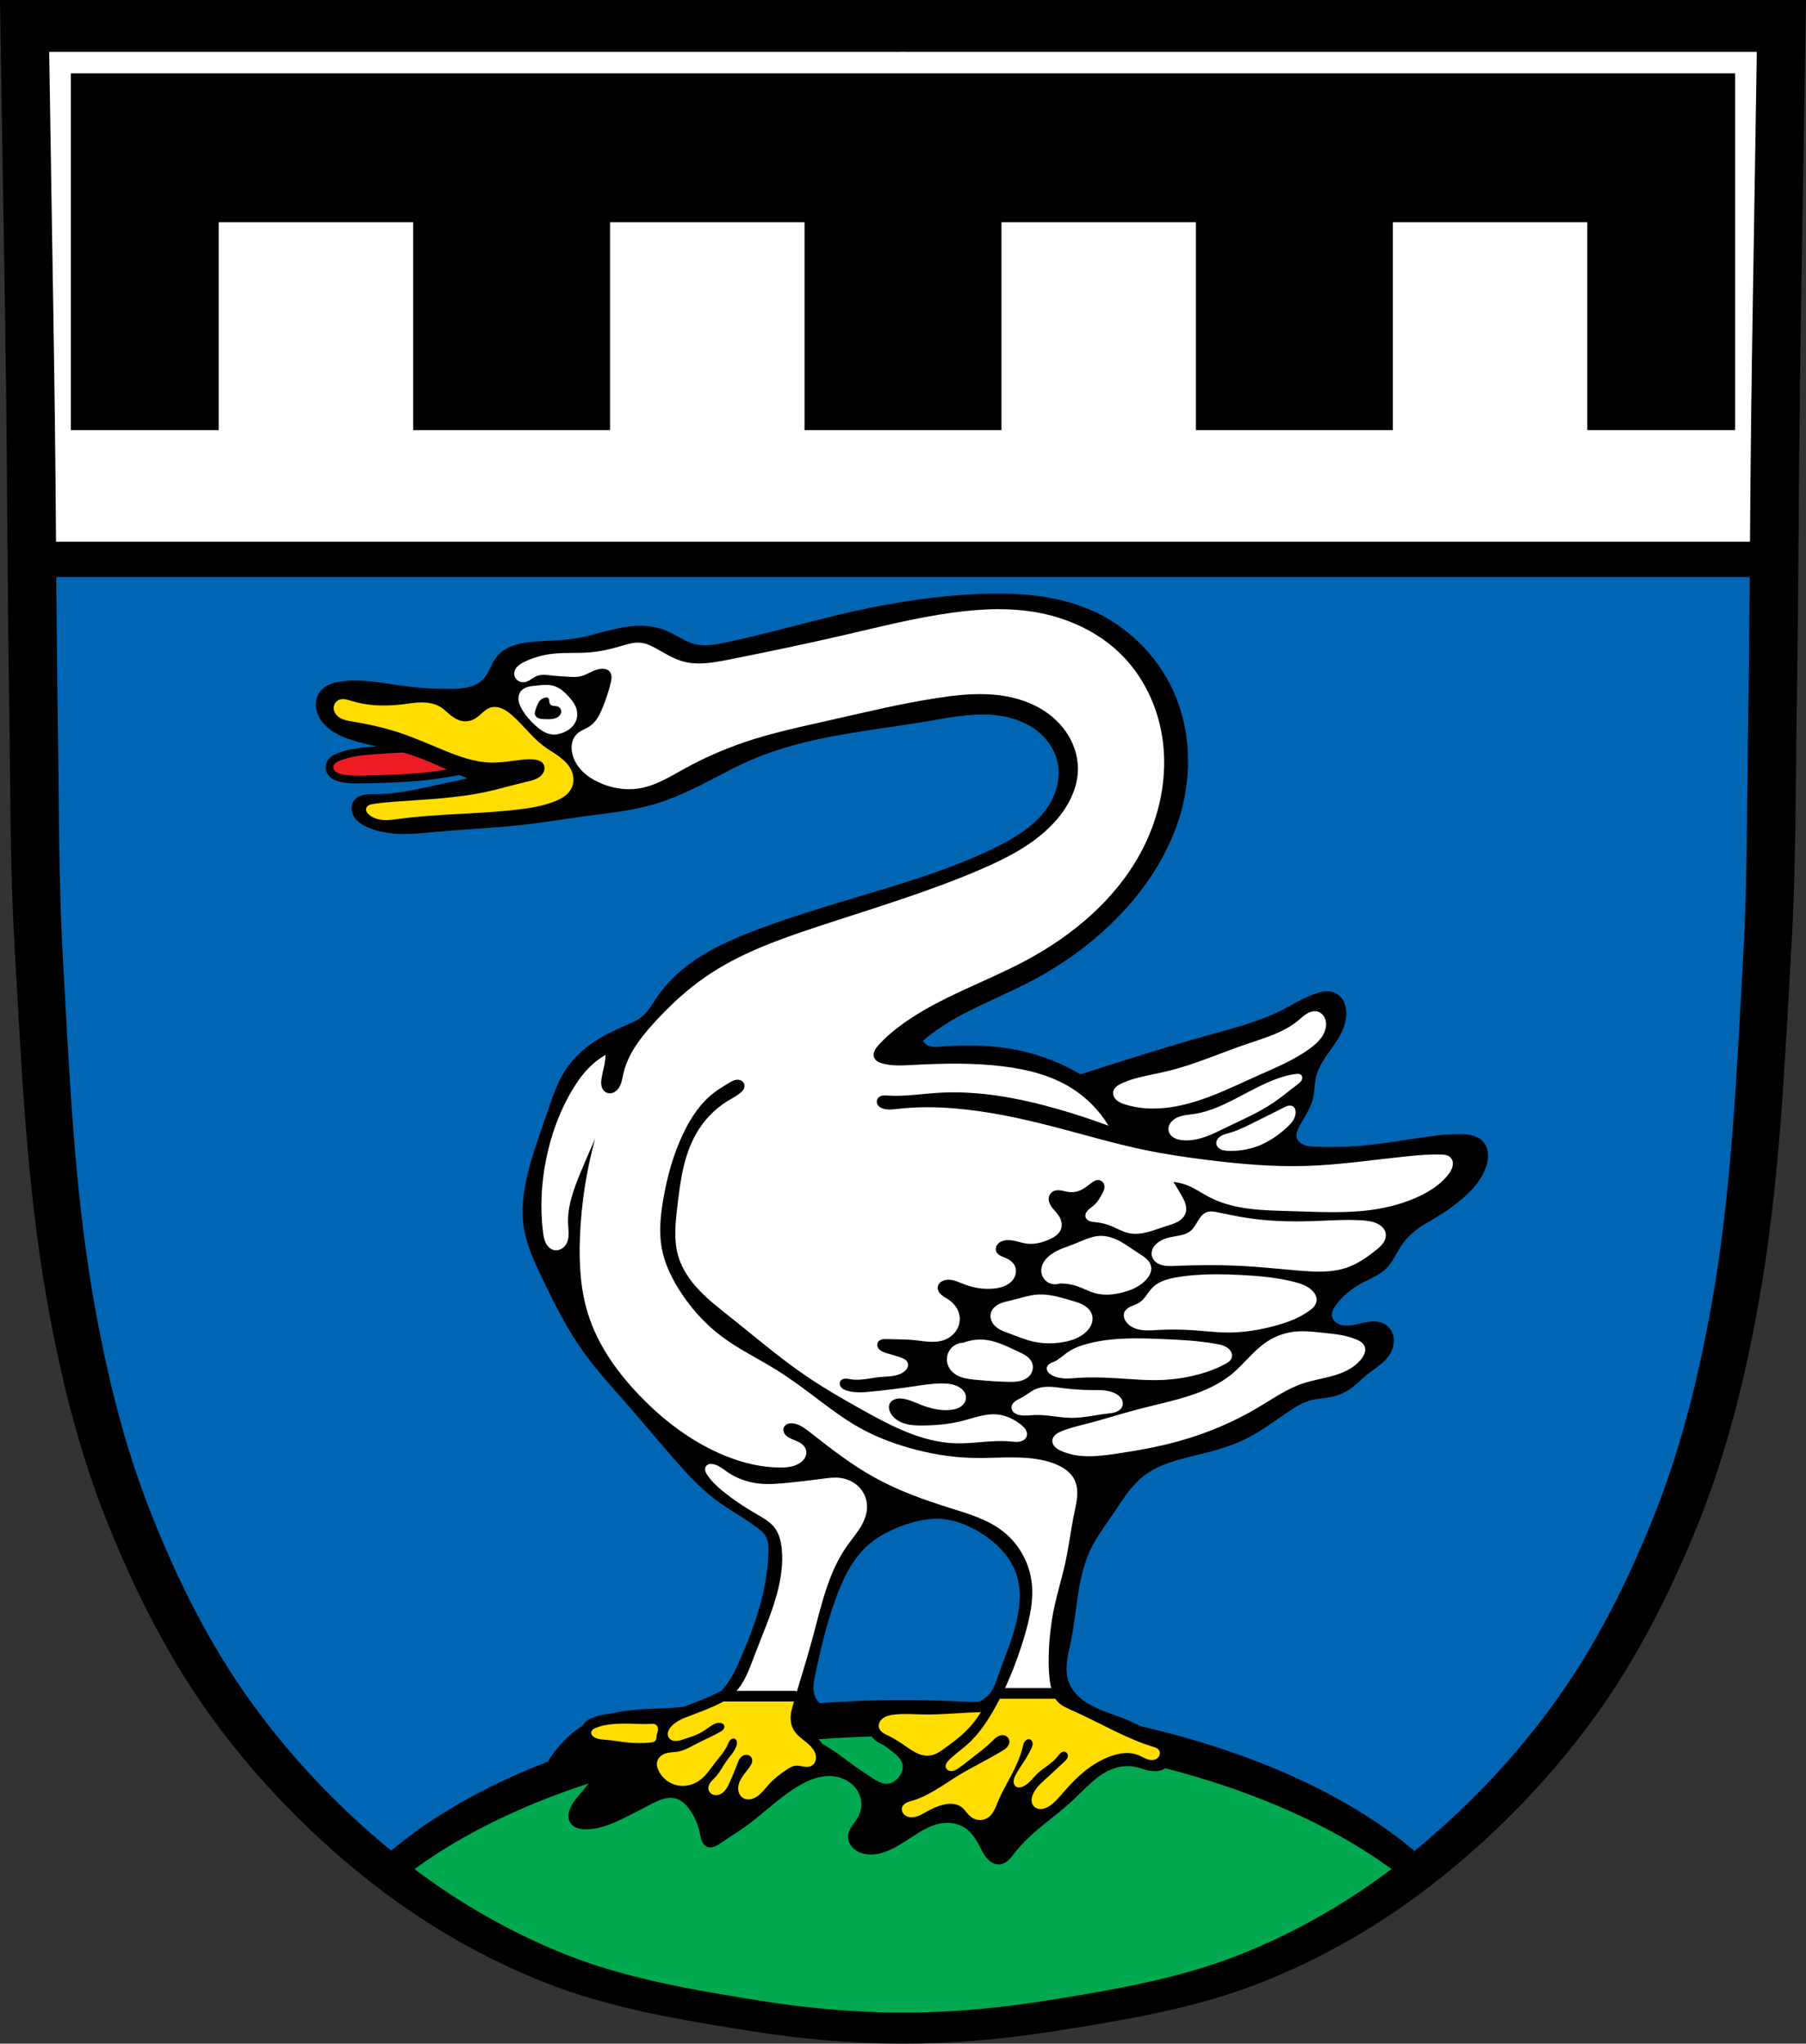 <?xml version="1.0" encoding="UTF-8" standalone="no"?>
<svg
   xmlns:dc="http://purl.org/dc/elements/1.1/"
   xmlns:cc="http://creativecommons.org/ns#"
   xmlns:rdf="http://www.w3.org/1999/02/22-rdf-syntax-ns#"
   xmlns:svg="http://www.w3.org/2000/svg"
   xmlns="http://www.w3.org/2000/svg"
   xmlns:sodipodi="http://sodipodi.sourceforge.net/DTD/sodipodi-0.dtd"
   xmlns:inkscape="http://www.inkscape.org/namespaces/inkscape"
   width="934.277"
   height="1057.051"
   viewBox="0 0 934.281 1057.054"
   version="1.1"
   id="svg1711"
   sodipodi:docname="DEU_Schwanstetten_COA.svg"
   inkscape:version="0.92.5 (2060ec1f9f, 2020-04-08)">
  <rect x="0" y="0" width="934.281" height="1057.054" fill="#333333" stroke="none"/>
  <defs
     id="defs1715">
    <inkscape:path-effect
       effect="spiro"
       id="path-effect1256"
       is_visible="true" />
    <inkscape:path-effect
       effect="spiro"
       id="path-effect1252"
       is_visible="true" />
    <inkscape:path-effect
       effect="spiro"
       id="path-effect1212"
       is_visible="true" />
    <inkscape:path-effect
       effect="spiro"
       id="path-effect1207"
       is_visible="true" />
    <inkscape:path-effect
       effect="spiro"
       id="path-effect1203"
       is_visible="true" />
    <inkscape:path-effect
       effect="spiro"
       id="path-effect1199"
       is_visible="true" />
    <inkscape:path-effect
       effect="spiro"
       id="path-effect1194"
       is_visible="true" />
    <inkscape:path-effect
       effect="spiro"
       id="path-effect1189"
       is_visible="true" />
    <inkscape:path-effect
       effect="spiro"
       id="path-effect1185"
       is_visible="true" />
    <inkscape:path-effect
       effect="spiro"
       id="path-effect1181"
       is_visible="true" />
    <inkscape:path-effect
       effect="spiro"
       id="path-effect1141"
       is_visible="true" />
    <inkscape:path-effect
       effect="spiro"
       id="path-effect1137"
       is_visible="true" />
    <inkscape:path-effect
       effect="spiro"
       id="path-effect1097"
       is_visible="true" />
    <inkscape:path-effect
       effect="spiro"
       id="path-effect1093"
       is_visible="true" />
    <inkscape:path-effect
       effect="spiro"
       id="path-effect1089"
       is_visible="true" />
    <inkscape:path-effect
       effect="spiro"
       id="path-effect3194"
       is_visible="true" />
    <inkscape:path-effect
       effect="spiro"
       id="path-effect3169"
       is_visible="true" />
    <inkscape:path-effect
       effect="spiro"
       id="path-effect3118"
       is_visible="true" />
    <inkscape:path-effect
       effect="spiro"
       id="path-effect3078"
       is_visible="true" />
    <inkscape:path-effect
       effect="spiro"
       id="path-effect3073"
       is_visible="true" />
    <inkscape:path-effect
       effect="spiro"
       id="path-effect3069"
       is_visible="true" />
    <inkscape:path-effect
       effect="spiro"
       id="path-effect3000"
       is_visible="true" />
    <inkscape:path-effect
       effect="spiro"
       id="path-effect2938"
       is_visible="true" />
    <inkscape:path-effect
       effect="spiro"
       id="path-effect3000-0"
       is_visible="true" />
    <inkscape:path-effect
       effect="spiro"
       id="path-effect3000-0-2"
       is_visible="true" />
    <inkscape:path-effect
       effect="spiro"
       id="path-effect3118-6"
       is_visible="true" />
    <inkscape:path-effect
       effect="spiro"
       id="path-effect3169-9"
       is_visible="true" />
    <inkscape:path-effect
       effect="spiro"
       id="path-effect3169-6"
       is_visible="true" />
    <inkscape:path-effect
       effect="spiro"
       id="path-effect3118-6-5"
       is_visible="true" />
    <inkscape:path-effect
       effect="spiro"
       id="path-effect3169-6-6"
       is_visible="true" />
    <inkscape:path-effect
       effect="spiro"
       id="path-effect3000-0-0"
       is_visible="true" />
  </defs>
  <sodipodi:namedview
     pagecolor="#ffffff"
     bordercolor="#666666"
     borderopacity="1"
     objecttolerance="10"
     gridtolerance="10"
     guidetolerance="10"
     inkscape:pageopacity="0"
     inkscape:pageshadow="2"
     inkscape:window-width="1920"
     inkscape:window-height="1046"
     id="namedview1713"
     showgrid="false"
     inkscape:zoom="0.75020045"
     inkscape:cx="467.13847"
     inkscape:cy="528.52539"
     inkscape:window-x="-11"
     inkscape:window-y="-11"
     inkscape:window-maximized="1"
     inkscape:current-layer="svg1711"
     inkscape:snap-global="false"
     inkscape:snap-midpoints="true"
     inkscape:snap-smooth-nodes="true"
     fit-margin-top="0"
     fit-margin-left="0"
     fit-margin-right="0"
     fit-margin-bottom="0" />
  <path
     style="fill:#000000;stroke:none;stroke-width:5;stroke-linejoin:miter;stroke-miterlimit:4;stroke-dasharray:none;stroke-opacity:1"
     d="M 467.14,-8.012592e-4 463.251,0.021 H 0 c 0,0 0.777,48.212 1.157,72.319 0.654,41.43 1.406,82.858 1.935,124.29 0.712,55.748 0.779,111.505 1.666,167.251 0.659,41.435 0.355,82.92 2.719,124.29 3.583,62.694 6.141,125.821 17.361,187.561 6.864,37.771 16.2,75.412 30.397,110.973 14.526,36.383 32.415,71.913 55.481,103.327 23.721,32.305 52.315,61.3 83.835,85.619 26.739,20.631 56.448,37.651 87.783,49.969 33.467,13.155 69.485,19.119 104.999,24.76 26.365,4.188 53.111,6.676 79.807,6.676 26.694,0 53.441,-2.488 79.804,-6.676 35.515,-5.641 71.534,-11.604 105.001,-24.76 31.336,-12.318 61.044,-29.338 87.783,-49.969 31.52,-24.319 60.114,-53.315 83.835,-85.619 23.066,-31.414 40.956,-66.943 55.481,-103.327 14.197,-35.561 23.534,-73.202 30.397,-110.973 11.22,-61.74 13.778,-124.868 17.361,-187.561 2.364,-41.369 2.059,-82.855 2.719,-124.29 0.887,-55.746 0.953,-111.502 1.664,-167.251 0.529,-41.432 1.283,-82.86 1.937,-124.29 0.381,-24.106 1.157,-72.319 1.157,-72.319 h -463.251 z"
     id="path1695-3-2-8"
     inkscape:connector-curvature="0"
     sodipodi:nodetypes="cccssssccssaaaaassscssssccc" />
  <path
     style="fill:#0066b3;fill-opacity:1;stroke:none;stroke-width:1;stroke-linejoin:miter;stroke-miterlimit:4;stroke-dasharray:none;stroke-opacity:1"
     d="m 29.119,298.465 c 0.199,25.817 0.421,51.634 0.826,77.447 0.624,39.755 0.335,79.558 2.57,119.25 3.387,60.151 5.808,120.718 16.416,179.955 6.49,36.24 15.316,72.354 28.74,106.473 13.734,34.908 30.649,68.999 52.459,99.139 20.648,28.534 45.209,54.365 72.23,76.494 57.631,-48.509 157.484,-77.887 264.775,-77.898 107.283,0.076 207.068,29.507 264.602,78.045 27.091,-22.161 51.713,-48.044 72.406,-76.641 21.81,-30.14 38.725,-64.23 52.459,-99.139 13.424,-34.119 22.252,-70.233 28.742,-106.473 10.608,-59.237 13.029,-119.804 16.416,-179.955 2.235,-39.692 1.947,-79.495 2.57,-119.25 0.405,-25.814 0.625,-51.631 0.824,-77.447 z"
     transform="matrix(1,0,0,1,0,-7.8188222e-4)"
     id="path1695-3-2-9-7"
     inkscape:connector-curvature="0"
     sodipodi:nodetypes="cssccsccccscsscc" />
  <path
     style="fill:#ffffff;fill-opacity:1;stroke:none;stroke-width:1;stroke-linejoin:miter;stroke-miterlimit:4;stroke-dasharray:none;stroke-opacity:1"
     d="M 467.139 26.785 L 463.461 26.807 L 25.445 26.807 C 25.445 26.807 26.181 73.065 26.541 96.193 C 27.159 135.943 27.869 175.692 28.369 215.443 C 28.641 237.023 28.811 258.604 28.975 280.186 L 905.301 280.186 C 905.465 258.604 905.633 237.023 905.904 215.443 C 906.404 175.692 907.118 135.943 907.736 96.193 C 908.096 73.065 908.83 26.807 908.83 26.807 L 470.816 26.807 L 467.139 26.785 z M 36.67 37.943 L 897.605 37.943 L 897.605 222.479 L 821.148 222.479 L 821.148 114.949 L 720.555 114.949 L 720.555 222.479 L 618.672 222.479 L 618.672 114.949 L 518.078 114.949 L 518.078 222.479 L 416.195 222.479 L 416.195 114.949 L 315.602 114.949 L 315.602 222.479 L 213.719 222.479 L 213.719 114.949 L 113.125 114.949 L 113.125 222.479 L 36.67 222.479 L 36.67 37.943 z "
     transform="matrix(1,0,0,1,0,-7.8188222e-4)"
     id="path1695-3-2-9-7-0" />
  <path
     style="fill:#00a94f;stroke:none;stroke-width:1px;stroke-linecap:butt;stroke-linejoin:miter;stroke-opacity:1;fill-opacity:1"
     d="M 467.137 897.941 A 313.982 168.301 0 0 0 214.477 966.771 C 238.423 984.817 264.74 999.785 292.4 1010.818 C 324.044 1023.44 358.1 1029.162 391.68 1034.574 C 416.608 1038.592 441.898 1040.978 467.139 1040.978 C 492.379 1040.978 517.668 1038.592 542.596 1034.574 C 576.176 1029.162 610.233 1023.44 641.877 1010.818 C 669.555 999.778 695.888 984.797 719.846 966.736 A 313.982 168.301 0 0 0 467.137 897.941 z "
     id="path2936"
     transform="matrix(1,0,0,1,0,-7.8188222e-4)" />
  <path
     transform="translate(986.602,0.499)"
     style="fill:#000000;fill-opacity:1;stroke:#000000;stroke-width:8;stroke-linecap:butt;stroke-linejoin:round;stroke-opacity:1;stroke-miterlimit:4;stroke-dasharray:none"
     d="m -763.406,388.174 c -10.05,0.257 -20.096,0.742 -30.119,1.515 -5.991,0.462 -12.088,1.055 -17.617,3.41 -0.692,0.295 -1.382,0.622 -1.952,1.113 -0.285,0.245 -0.537,0.531 -0.728,0.855 -0.191,0.324 -0.318,0.688 -0.351,1.062 -0.04,0.459 0.063,0.926 0.267,1.339 0.204,0.413 0.506,0.774 0.859,1.071 0.704,0.594 1.589,0.929 2.473,1.189 3.845,1.132 7.928,1.043 11.934,0.947 10.876,-0.261 21.769,-0.506 32.582,-1.705 9.203,-1.021 18.33,-2.732 27.278,-5.115 -3.336,-2.383 -7.167,-4.071 -11.176,-4.925 -4.402,-0.938 -8.95,-0.873 -13.45,-0.758 z"
     id="path2998-4-1"
     inkscape:connector-curvature="0"
     inkscape:path-effect="#path-effect3000-0-2"
     inkscape:original-d="m -763.40645,388.1739 c -10.05249,-0.0302 -20.14014,0.30477 -30.1195,1.51545 -5.9378,0.72036 -12.33474,0.6038 -17.61708,3.40975 -1.26181,0.67026 -3.0309,1.60211 -3.0309,3.03089 0,1.69668 2.05861,2.88835 3.5992,3.59919 3.62344,1.67188 7.94395,0.89344 11.93414,0.94715 10.87457,0.14639 21.78322,-0.41576 32.5821,-1.70488 9.18592,-1.09657 27.27806,-5.11463 27.27806,-5.11463 0,0 -7.21779,-3.97458 -11.17642,-4.9252 -4.36618,-1.04849 -8.95931,-0.74424 -13.4496,-0.75772 z"
     sodipodi:nodetypes="aaaaaaacaa" />
  <path
     transform="translate(986.602,0.499)"
     style="fill:#ed1c24;stroke:none;stroke-width:1px;stroke-linecap:butt;stroke-linejoin:miter;stroke-opacity:1;fill-opacity:1"
     d="m -763.406,388.174 c -10.05,0.257 -20.096,0.742 -30.119,1.515 -5.991,0.462 -12.088,1.055 -17.617,3.41 -0.692,0.295 -1.382,0.622 -1.952,1.113 -0.285,0.245 -0.537,0.531 -0.728,0.855 -0.191,0.324 -0.318,0.688 -0.351,1.062 -0.04,0.459 0.063,0.926 0.267,1.339 0.204,0.413 0.506,0.774 0.859,1.071 0.704,0.594 1.589,0.929 2.473,1.189 3.845,1.132 7.928,1.043 11.934,0.947 10.876,-0.261 21.769,-0.506 32.582,-1.705 9.203,-1.021 18.33,-2.732 27.278,-5.115 -3.336,-2.383 -7.167,-4.071 -11.176,-4.925 -4.402,-0.938 -8.95,-0.873 -13.45,-0.758 z"
     id="path2998-4"
     inkscape:connector-curvature="0"
     inkscape:path-effect="#path-effect3000-0"
     inkscape:original-d="m -763.40645,388.1739 c -10.05249,-0.0302 -20.14014,0.30477 -30.1195,1.51545 -5.9378,0.72036 -12.33474,0.6038 -17.61708,3.40975 -1.26181,0.67026 -3.0309,1.60211 -3.0309,3.03089 0,1.69668 2.05861,2.88835 3.5992,3.59919 3.62344,1.67188 7.94395,0.89344 11.93414,0.94715 10.87457,0.14639 21.78322,-0.41576 32.5821,-1.70488 9.18592,-1.09657 27.27806,-5.11463 27.27806,-5.11463 0,0 -7.21779,-3.97458 -11.17642,-4.9252 -4.36618,-1.04849 -8.95931,-0.74424 -13.4496,-0.75772 z"
     sodipodi:nodetypes="aaaaaaacaa" />
  <path
     inkscape:connector-curvature="0"
     style="fill:#000000;stroke:none;stroke-width:1px;stroke-linecap:butt;stroke-linejoin:miter;stroke-opacity:1"
     d="m 517.442,307.033 c -3.675,-0.023 -7.346,0.052 -11,0.201 -21.803,0.888 -43.465,4.189 -64.762,8.943 -22.409,5.002 -44.444,11.613 -66.93,16.258 -4.912,1.015 -10.015,1.933 -14.904,0.812 -5.451,-1.25 -10.015,-4.887 -15.174,-7.045 -5.1,-2.133 -10.74,-2.785 -16.258,-2.439 -10.604,0.663 -20.664,4.868 -31.162,6.504 -6.985,1.088 -14.091,1.028 -21.135,1.625 -3.553,0.301 -7.124,0.778 -10.49,1.955 -3.366,1.177 -6.543,3.103 -8.75,5.904 -1.448,1.838 -2.436,3.988 -3.477,6.084 -1.041,2.096 -2.173,4.195 -3.84,5.838 -1.897,1.871 -4.395,3.046 -6.977,3.703 -2.582,0.657 -5.263,0.825 -7.926,0.904 -9.603,0.284 -19.21,-0.556 -28.723,-1.898 -9.806,-1.384 -19.734,-3.308 -29.535,-1.896 -1.965,0.283 -3.925,0.704 -5.758,1.467 -1.833,0.763 -3.542,1.885 -4.811,3.412 -1.22,1.469 -2.002,3.286 -2.305,5.172 -0.303,1.886 -0.135,3.835 0.408,5.666 0.93,3.136 2.941,5.884 5.412,8.027 2.471,2.143 5.39,3.714 8.406,4.979 9.65,4.045 20.277,5.027 30.35,7.859 8.792,2.472 17.115,6.34 25.471,10.025 2.702,1.192 5.412,2.367 8.129,3.523 -4.613,0.961 -9.221,1.954 -13.82,2.98 -10.995,2.453 -22.063,5.106 -33.328,5.148 -2.05,0.008 -4.118,-0.07 -6.131,0.318 -1.006,0.194 -1.997,0.504 -2.902,0.984 -0.906,0.48 -1.727,1.134 -2.348,1.949 -0.966,1.269 -1.408,2.902 -1.322,4.494 0.086,1.593 0.681,3.14 1.594,4.447 1.571,2.249 4,3.751 6.502,4.877 5.556,2.5 11.713,3.424 17.805,3.539 6.092,0.115 12.167,-0.551 18.234,-1.1 15.345,-1.387 30.76,-2.028 46.067,-3.795 10.418,-1.203 20.768,-2.925 31.16,-4.334 11.917,-1.616 23.962,-2.833 35.498,-6.232 6.426,-1.893 12.642,-4.451 18.697,-7.316 10.663,-5.046 20.864,-11.061 31.703,-15.717 28.455,-12.222 59.973,-14.593 90.504,-19.781 13.284,-2.258 26.889,-5.075 40.104,-2.438 6.068,1.211 11.96,3.602 16.836,7.412 4.876,3.81 8.688,9.093 10.26,15.078 1.127,4.29 1.088,8.856 0.088,13.178 -1,4.322 -2.945,8.4 -5.506,12.022 -6.238,8.824 -15.81,14.667 -25.471,19.51 -21.179,10.617 -43.968,17.583 -66.66,24.389 -18.91,5.671 -37.858,11.272 -56.362,18.154 -13.924,5.179 -27.783,11.2 -39.291,20.594 -5.267,4.299 -9.995,9.283 -13.818,14.904 -2.472,3.634 -4.643,7.62 -8.129,10.297 -1.96,1.505 -4.245,2.519 -6.504,3.521 -5.84,2.591 -11.7,5.211 -17.07,8.672 -6.331,4.08 -11.955,9.354 -15.988,15.715 -4.107,6.477 -6.468,13.877 -8.941,21.137 -3.068,9.005 -6.377,17.936 -8.943,27.096 -2.962,10.571 -4.931,21.669 -3.25,32.518 1.432,9.24 5.436,17.854 9.482,26.283 6.326,13.178 12.904,26.318 21.408,38.207 6.496,9.081 14.052,17.341 21.406,25.742 8.395,9.591 16.548,19.392 24.93,28.994 6.69,7.665 13.576,15.251 21.676,21.406 6.843,5.2 14.457,9.306 21.408,14.361 1.875,1.364 3.749,2.851 4.877,4.877 0.721,1.295 1.101,2.758 1.273,4.23 0.172,1.472 0.143,2.961 0.082,4.441 -0.3,7.298 -1.326,14.563 -2.98,21.678 -2.715,11.676 -7.102,22.897 -11.924,33.871 -2.809,6.394 -5.948,12.953 -11.381,17.342 -3.584,2.895 -7.974,4.663 -12.465,5.691 -5.054,1.157 -10.265,1.42 -15.445,1.625 -10.883,0.43 -21.994,0.655 -32.244,4.336 -6.295,2.26 -12.122,5.8 -17.072,10.297 -4.243,3.855 -7.835,8.395 -10.838,13.277 -0.281,0.457 -0.558,0.92 -0.764,1.416 -0.206,0.496 -0.34,1.028 -0.32,1.564 0.027,0.759 0.368,1.494 0.895,2.041 0.527,0.547 1.232,0.907 1.975,1.064 0.743,0.158 1.52,0.118 2.256,-0.068 0.736,-0.186 1.431,-0.517 2.07,-0.926 1.279,-0.818 2.33,-1.941 3.389,-3.029 1.058,-1.089 2.161,-2.17 3.506,-2.875 1.191,-0.624 2.524,-0.927 3.855,-1.119 1.331,-0.192 2.676,-0.281 4.002,-0.508 1.183,-0.203 2.359,-0.517 3.559,-0.512 0.6,0.002 1.204,0.087 1.766,0.299 0.561,0.212 1.078,0.558 1.451,1.027 0.506,0.637 0.721,1.473 0.686,2.285 -0.035,0.812 -0.307,1.601 -0.686,2.32 -0.752,1.427 -1.911,2.586 -2.98,3.793 -2.218,2.502 -4.104,5.281 -6.232,7.859 -1.334,1.616 -2.763,3.153 -4.033,4.818 -1.271,1.665 -2.389,3.478 -3.012,5.479 -0.334,1.074 -0.523,2.2 -0.461,3.322 0.062,1.123 0.383,2.241 1.002,3.18 0.789,1.195 2.029,2.045 3.371,2.545 1.342,0.5 2.786,0.67 4.217,0.707 6.122,0.158 12.054,-2.038 17.613,-4.605 5.795,-2.676 11.376,-5.787 17.07,-8.672 1.859,-0.942 3.744,-1.864 5.748,-2.436 2.004,-0.571 4.154,-0.778 6.176,-0.273 1.753,0.437 3.348,1.396 4.693,2.602 1.346,1.206 2.455,2.654 3.436,4.172 2.189,3.386 3.782,7.163 4.605,11.109 0.279,1.336 0.473,2.701 0.965,3.975 0.246,0.637 0.566,1.249 0.99,1.783 0.424,0.535 0.954,0.992 1.568,1.289 0.643,0.312 1.366,0.442 2.08,0.424 0.714,-0.018 1.419,-0.182 2.088,-0.434 1.337,-0.503 2.514,-1.346 3.689,-2.158 3.751,-2.592 7.659,-4.954 11.381,-7.588 9.741,-6.893 18.167,-15.624 28.451,-21.678 4.019,-2.366 8.377,-4.325 13.008,-4.877 3.058,-0.365 6.208,-0.097 9.109,0.938 2.901,1.035 5.544,2.852 7.42,5.295 1.394,1.816 2.356,3.971 2.709,6.232 0.43,2.76 -0.066,5.651 -1.355,8.129 -0.906,1.741 -2.175,3.261 -3.27,4.891 -1.094,1.63 -2.036,3.447 -2.148,5.406 -0.105,1.826 0.54,3.656 1.643,5.115 1.102,1.459 2.64,2.56 4.318,3.285 2.622,1.133 5.574,1.372 8.404,0.986 2.83,-0.386 5.551,-1.374 8.125,-2.613 3.799,-1.829 7.306,-4.199 10.838,-6.502 4.999,-3.26 10.317,-6.486 16.258,-7.047 4.201,-0.397 8.597,0.656 11.924,3.252 3.03,2.364 5.002,5.803 6.773,9.213 0.768,1.478 1.518,2.974 2.457,4.35 0.939,1.376 2.083,2.639 3.504,3.51 1.293,0.792 2.828,1.242 4.336,1.084 1.712,-0.179 3.268,-1.119 4.527,-2.293 1.259,-1.174 2.269,-2.585 3.332,-3.939 3.119,-3.976 6.754,-7.523 10.566,-10.84 6.484,-5.641 13.506,-10.657 19.781,-16.529 6.042,-5.655 11.605,-12.248 19.238,-15.445 3.493,-1.463 7.359,-2.14 11.111,-1.625 3.041,0.417 5.926,1.595 8.941,2.168 2.07,0.394 4.267,0.488 6.232,-0.271 2.229,-0.862 3.989,-2.839 4.605,-5.148 0.501,-1.878 0.263,-3.92 -0.541,-5.689 -1.124,-2.471 -3.246,-4.337 -5.42,-5.963 -6.297,-4.711 -13.503,-8.075 -20.865,-10.838 -6.037,-2.265 -12.306,-4.195 -17.611,-7.859 -3.706,-2.56 -6.918,-6.041 -8.4,-10.295 -1.116,-3.204 -1.204,-6.687 -0.822,-10.059 0.381,-3.371 1.215,-6.673 1.906,-9.994 1.174,-5.642 1.936,-11.36 2.709,-17.07 1.44,-10.639 2.977,-21.467 7.588,-31.162 3.125,-6.57 7.563,-12.407 11.65,-18.426 4.713,-6.939 9.123,-14.324 15.717,-19.51 8.362,-6.577 19.205,-8.839 29.535,-11.381 7.976,-1.962 15.94,-4.222 23.305,-7.859 7.691,-3.798 14.57,-9.017 21.678,-13.818 3.801,-2.568 7.759,-5.058 12.193,-6.232 3.72,-0.985 7.637,-1.004 11.381,-1.896 3.522,-0.84 6.845,-2.452 9.754,-4.607 2.78,-2.06 5.172,-4.595 7.859,-6.773 3.249,-2.633 6.946,-4.76 9.754,-7.859 1.303,-1.438 2.399,-3.075 3.129,-4.873 0.73,-1.798 1.088,-3.759 0.936,-5.693 -0.114,-1.438 -0.511,-2.859 -1.199,-4.127 -0.688,-1.268 -1.669,-2.382 -2.865,-3.189 -1.624,-1.097 -3.594,-1.603 -5.551,-1.695 -1.957,-0.093 -3.913,0.208 -5.83,0.611 -3.495,0.736 -7.028,1.826 -10.568,1.355 -1.332,-0.177 -2.652,-0.587 -3.752,-1.357 -1.1,-0.771 -1.964,-1.929 -2.209,-3.25 -0.188,-1.011 -0.01,-2.065 0.363,-3.023 0.373,-0.958 0.935,-1.83 1.533,-2.666 3.419,-4.782 8.122,-8.557 13.277,-11.381 4.573,-2.505 9.649,-4.386 13.279,-8.129 3.235,-3.335 4.98,-7.806 7.586,-11.652 2.124,-3.134 4.831,-5.857 7.859,-8.129 2.988,-2.242 6.276,-4.044 9.482,-5.961 6.218,-3.717 12.192,-7.914 17.342,-13.008 4.297,-4.25 8.085,-9.294 9.484,-15.174 0.452,-1.898 0.646,-3.874 0.381,-5.807 -0.265,-1.932 -1.008,-3.822 -2.277,-5.303 -1.439,-1.679 -3.484,-2.758 -5.617,-3.342 -2.133,-0.584 -4.365,-0.705 -6.576,-0.723 -6.901,-0.054 -13.769,0.878 -20.594,1.896 -11.084,1.655 -22.151,3.547 -33.33,4.336 -6.942,0.49 -13.91,0.551 -20.863,0.27 -1.323,-0.053 -2.653,-0.119 -3.951,-0.381 -1.298,-0.262 -2.572,-0.728 -3.637,-1.516 -0.571,-0.422 -1.078,-0.935 -1.461,-1.533 -0.383,-0.598 -0.639,-1.282 -0.707,-1.988 -0.117,-1.213 0.317,-2.41 0.812,-3.523 2.305,-5.179 6.103,-9.703 7.588,-15.174 1.102,-4.061 0.851,-8.389 1.896,-12.465 0.959,-3.736 2.97,-7.114 5.148,-10.297 2.279,-3.33 4.776,-6.521 6.775,-10.025 2.396,-4.2 4.076,-9.017 3.522,-13.82 -0.204,-1.766 -0.714,-3.508 -1.617,-5.039 -0.903,-1.531 -2.21,-2.842 -3.803,-3.631 -1.494,-0.74 -3.192,-1.002 -4.857,-0.938 -1.665,0.065 -3.304,0.445 -4.896,0.938 -6.34,1.961 -11.972,5.658 -17.885,8.67 -11.679,5.948 -24.495,9.228 -37.123,12.736 -13.713,3.81 -27.334,7.94 -40.916,12.193 -8.778,2.749 -17.538,5.549 -26.283,8.4 -4.759,-2.837 -9.75,-5.286 -14.904,-7.316 -8.091,-3.187 -16.582,-5.336 -25.199,-6.504 -10.673,-1.446 -21.509,-1.389 -32.246,-0.541 -1.197,0.095 -2.399,0.199 -3.598,0.123 -1.199,-0.075 -2.405,-0.338 -3.447,-0.936 -0.897,-0.514 -1.654,-1.271 -2.168,-2.168 1.408,-1.219 2.855,-2.395 4.336,-3.523 15.068,-11.484 33.286,-17.882 50.129,-26.555 20.554,-10.584 39.356,-24.814 54.194,-42.543 11.054,-13.209 19.906,-28.425 24.658,-44.981 5.965,-20.782 5.159,-43.726 -3.793,-63.407 -8.496,-18.679 -24.222,-33.922 -43.084,-42.002 -14.566,-6.24 -30.522,-8.229 -46.446,-8.33 z m -32.83,478.512 c 0.798,-8.8e-4 1.598,0.025 2.397,0.08 7.097,0.493 13.875,3.292 19.94,7.012 8.141,4.993 15.435,12.034 18.625,21.035 2.745,7.746 2.238,16.304 0.438,24.322 -2.214,9.856 -6.287,19.177 -9.641,28.705 -1.29,3.667 -2.555,7.505 -5.258,10.299 -1.68,1.736 -3.842,2.968 -6.137,3.725 -3.437,1.134 -7.118,1.223 -10.736,1.314 -10.955,0.275 -21.909,0.655 -32.867,0.658 -9.132,0.002 -18.272,-0.258 -27.391,0.219 -2.584,0.135 -5.271,0.315 -7.67,-0.656 -1.612,-0.652 -3.013,-1.818 -3.943,-3.287 -1.104,-1.744 -1.524,-3.852 -1.533,-5.916 -0.009,-2.215 0.427,-4.405 0.875,-6.574 2.659,-12.884 5.735,-25.71 10.08,-38.127 3.843,-10.982 8.936,-21.983 17.748,-29.58 5.379,-4.638 11.905,-7.781 18.625,-10.08 5.304,-1.815 10.861,-3.142 16.449,-3.148 z M 429.975,887.42 c 0.336,-0.011 0.673,-0.008 1.008,0.008 3.962,0.185 7.621,2.107 11,4.184 6.993,4.298 13.425,9.435 19.832,14.565 1.119,0.896 2.245,1.798 3.184,2.881 0.938,1.083 1.688,2.369 1.93,3.781 0.187,1.094 0.062,2.229 -0.283,3.283 -0.345,1.054 -0.905,2.031 -1.576,2.914 -0.686,0.902 -1.494,1.719 -2.436,2.35 -0.941,0.631 -2.018,1.074 -3.143,1.215 -1.475,0.185 -2.977,-0.152 -4.346,-0.732 -1.369,-0.58 -2.622,-1.396 -3.865,-2.211 -4.194,-2.75 -8.362,-5.545 -12.397,-8.523 -3.311,-2.444 -6.539,-5.016 -10.07,-7.127 -1.377,-0.823 -2.801,-1.577 -4.082,-2.543 -1.281,-0.966 -2.43,-2.173 -3.045,-3.654 -0.552,-1.329 -0.644,-2.835 -0.301,-4.232 0.344,-1.397 1.116,-2.681 2.16,-3.67 0.975,-0.923 2.178,-1.593 3.459,-1.996 0.96,-0.303 1.963,-0.458 2.971,-0.49 z"
     id="path3067-3" />
  <path
     transform="translate(986.602,0.5)"
     style="fill:#ffdd00;stroke:none;stroke-width:1px;stroke-linecap:butt;stroke-linejoin:miter;stroke-opacity:1;fill-opacity:1"
     d="m -714.551,403.953 c -6.82,1.58 -13.532,3.608 -20.373,5.093 -15.464,3.359 -31.375,3.907 -47.155,5.093 -3.734,0.281 -7.469,0.598 -11.173,1.15 -0.819,0.122 -1.651,0.26 -2.391,0.633 -0.37,0.186 -0.713,0.431 -0.988,0.741 -0.275,0.309 -0.48,0.685 -0.564,1.091 -0.122,0.592 0.021,1.218 0.309,1.749 0.288,0.531 0.712,0.977 1.17,1.372 2.096,1.808 4.908,2.606 7.672,2.766 2.763,0.16 5.522,-0.263 8.266,-0.63 20.205,-2.704 40.71,-2.383 60.956,-4.765 6.538,-0.769 13.107,-1.837 19.223,-4.272 1.706,-0.679 3.38,-1.468 4.877,-2.531 1.497,-1.063 2.817,-2.414 3.667,-4.041 0.762,-1.458 1.13,-3.113 1.111,-4.758 -0.018,-1.645 -0.418,-3.279 -1.111,-4.771 -1.35,-2.907 -3.753,-5.198 -6.336,-7.095 -2.583,-1.897 -5.393,-3.471 -7.958,-5.392 -6.238,-4.672 -10.813,-11.227 -16.759,-16.266 -1.52,-1.288 -3.15,-2.487 -4.999,-3.23 -1.849,-0.743 -3.949,-0.999 -5.845,-0.385 -1.426,0.462 -2.658,1.382 -3.789,2.365 -1.132,0.984 -2.199,2.051 -3.44,2.892 -1.873,1.269 -4.153,1.986 -6.408,1.807 -2.555,-0.203 -4.902,-1.517 -6.901,-3.122 -1.763,-1.415 -3.336,-3.081 -5.258,-4.272 -2.907,-1.801 -6.425,-2.386 -9.845,-2.356 -3.42,0.03 -6.804,0.636 -10.2,1.041 -4.904,0.586 -9.867,0.758 -14.787,0.329 -3.784,-0.33 -7.543,-1.016 -11.173,-2.136 -1.02,-0.314 -2.033,-0.664 -3.085,-0.844 -1.052,-0.18 -2.158,-0.182 -3.159,0.187 -0.943,0.348 -1.759,1.023 -2.286,1.879 -0.527,0.856 -0.763,1.885 -0.672,2.886 0.097,1.063 0.554,2.078 1.222,2.911 0.668,0.833 1.538,1.49 2.485,1.984 1.893,0.988 4.046,1.326 6.152,1.677 8.171,1.365 16.288,3.149 24.152,5.751 7.775,2.572 15.262,5.928 22.838,9.037 7.85,3.221 15.998,6.218 24.481,6.408 5.394,0.12 10.738,-0.901 16.102,-1.479 2.35,-0.253 4.739,-0.419 7.065,0 0.716,0.129 1.428,0.315 2.085,0.628 0.657,0.313 1.261,0.758 1.694,1.344 0.47,0.636 0.722,1.422 0.752,2.212 0.03,0.79 -0.158,1.582 -0.502,2.293 -0.688,1.423 -1.968,2.491 -3.372,3.217 -1.79,0.926 -3.788,1.353 -5.751,1.807 z"
     id="path3116-1"
     inkscape:connector-curvature="0"
     inkscape:path-effect="#path-effect3118-6"
     inkscape:original-d="m -714.55068,403.95271 c -6.73539,1.75156 -13.58132,3.39459 -20.37348,5.09338 -6.79216,1.69878 -31.43551,3.39458 -47.15476,5.09337 -15.71925,1.69878 -7.44737,0.76574 -11.17255,1.15011 -3.72519,0.38437 -2.62784,1.64203 -3.94326,2.46454 -1.31542,0.8225 0.98682,2.08016 1.47872,3.12174 0.49191,1.04158 10.62588,1.42295 15.93732,2.13593 5.31144,0.71298 40.63844,-3.17751 60.95615,-4.76477 20.31772,-1.58725 12.81659,-2.8489 19.22337,-4.27185 6.40679,-1.42296 5.69682,-4.3824 8.54372,-6.5721 2.84691,-2.18969 10e-4,-6.35402 0,-9.52953 -0.001,-3.17551 -9.52853,-8.32565 -14.2943,-12.48697 -4.76576,-4.16133 -11.17156,-10.84496 -16.75883,-16.26593 -5.58728,-5.42098 -7.2283,-2.41077 -10.84396,-3.61465 -3.61564,-1.20389 -4.81852,3.50411 -7.22929,5.25767 -2.41077,1.75356 -4.27086,1.20388 -6.40779,1.80733 -2.13693,0.60344 -4.59947,-2.08216 -6.9007,-3.12175 -2.30123,-1.03958 -3.50411,-2.84891 -5.25767,-4.27185 -1.75356,-1.42296 -13.36226,-0.87729 -20.04488,-1.31443 -6.68263,-0.43713 -9.85714,0.21807 -14.78721,0.32861 -4.93007,0.11053 -7.44737,-1.42495 -11.17256,-2.13593 -3.72518,-0.71098 -4.16132,-0.43914 -6.24349,-0.65721 -2.08215,-0.21807 -1.97062,3.17551 -2.95744,4.76477 -0.98681,1.58926 6.5731,4.38039 9.85814,6.57209 3.28505,2.1917 16.10263,3.83272 24.15244,5.75058 8.04982,1.91786 15.22634,6.02341 22.83802,9.03663 7.61167,3.0132 16.32169,4.27085 24.48104,6.40778 8.15935,2.13693 10.73542,-0.98681 16.10162,-1.47871 5.36621,-0.49191 4.711,-10e-4 7.065,0 2.354,0.001 2.5203,1.31341 3.77896,1.97163 1.25865,0.6582 -2.08016,5.14713 -3.12175,7.7222 -1.04158,2.57507 -3.83272,1.20388 -5.75058,1.80732 z" />
  <path
     style="fill:#ffffff;stroke:none;stroke-width:1px;stroke-linecap:butt;stroke-linejoin:miter;stroke-opacity:1"
     d="M 516.172 315.09 C 508.393 315.116 500.596 315.81 492.885 316.861 C 473.986 319.438 455.452 324.135 436.871 328.441 C 416.941 333.06 396.912 337.239 376.842 341.205 C 369.112 342.733 361.046 344.22 353.443 342.15 C 348.976 340.934 344.932 338.551 340.918 336.242 C 337.953 334.537 334.864 332.823 331.463 332.461 C 327.779 332.069 324.144 333.302 320.592 334.352 C 315.575 335.834 310.443 336.984 305.23 337.424 C 298.865 337.961 292.436 337.435 286.086 338.133 C 280.929 338.699 275.846 340.082 271.197 342.387 C 269.926 343.017 268.671 343.729 267.678 344.742 C 267.181 345.249 266.755 345.828 266.455 346.471 C 266.156 347.114 265.985 347.822 265.998 348.531 C 266.022 349.879 266.737 351.185 267.826 351.979 C 268.916 352.772 270.349 353.052 271.67 352.785 C 272.763 352.564 273.753 351.997 274.691 351.395 C 275.63 350.792 276.548 350.139 277.578 349.713 C 278.946 349.147 280.456 349.004 281.936 349.055 C 283.415 349.105 284.882 349.341 286.354 349.502 C 288.463 349.732 290.586 349.808 292.703 349.949 C 295.39 350.129 298.139 350.408 300.74 349.713 C 302.482 349.248 304.077 348.365 305.703 347.586 C 307.779 346.591 310.027 345.74 312.32 345.932 C 313.254 346.01 314.201 346.277 314.92 346.877 C 315.372 347.254 315.718 347.751 315.949 348.293 C 316.18 348.834 316.299 349.42 316.334 350.008 C 316.404 351.183 316.147 352.351 315.865 353.494 C 314.834 357.683 313.467 361.785 311.848 365.783 C 311.081 367.676 310.253 369.556 309.16 371.281 C 308.067 373.006 306.696 374.582 304.994 375.711 C 303.019 377.021 300.643 377.707 298.85 379.256 C 297.299 380.595 296.3 382.512 295.904 384.521 C 295.509 386.531 295.693 388.628 296.25 390.6 C 297.148 393.779 298.998 396.646 301.34 398.977 C 303.682 401.307 306.503 403.119 309.484 404.543 C 316.346 407.819 324.234 409.06 331.699 407.615 C 339.699 406.067 346.78 401.623 353.916 397.689 C 363.813 392.235 374.18 387.627 384.877 383.982 C 399.209 379.1 414.065 375.967 428.836 372.639 C 447.364 368.464 465.842 363.96 484.611 361.057 C 493.187 359.73 501.859 358.737 510.529 359.088 C 519.2 359.439 527.909 361.176 535.662 365.074 C 541.795 368.158 547.287 372.61 551.252 378.213 C 555.217 383.816 557.606 390.589 557.641 397.453 C 557.687 406.798 553.417 415.762 547.479 422.979 C 537.16 435.518 522.216 443.262 507.301 449.686 C 479.761 461.546 450.924 470.049 422.455 479.463 C 402.464 486.073 382.36 493.276 365.023 505.225 C 355.171 512.015 346.369 520.243 338.318 529.096 C 331.367 536.74 324.761 545.25 322.482 555.328 C 322.085 557.085 321.822 558.881 321.203 560.572 C 320.584 562.264 319.553 563.881 317.992 564.781 C 317.193 565.242 316.272 565.5 315.35 565.473 C 314.428 565.445 313.509 565.127 312.793 564.545 C 311.901 563.82 311.363 562.725 311.141 561.598 C 310.918 560.47 310.988 559.304 311.139 558.164 C 311.498 555.452 312.317 552.823 312.793 550.129 C 313.055 548.646 313.213 547.144 313.266 545.639 C 310.812 547.042 308.51 548.708 306.412 550.602 C 302.231 554.374 298.898 559 296.012 563.836 C 289.463 574.806 285.07 587 282.541 599.523 C 280.042 611.901 279.346 624.676 280.9 637.207 C 281.14 639.138 281.443 641.099 282.301 642.846 C 282.73 643.719 283.299 644.532 284.018 645.188 C 284.737 645.843 285.61 646.339 286.559 646.557 C 287.874 646.858 289.293 646.603 290.469 645.939 C 291.644 645.276 292.578 644.22 293.176 643.01 C 293.92 641.504 294.152 639.793 294.16 638.113 C 294.168 636.434 293.962 634.762 293.885 633.084 C 293.462 623.941 296.784 615.079 300.268 606.615 C 302.685 600.741 305.206 594.909 307.83 589.125 C 303.349 605.541 300.726 622.465 300.029 639.467 C 299.472 653.071 300.177 666.9 304.285 679.881 C 309.342 695.859 319.36 709.882 330.99 721.949 C 343.518 734.948 358.237 746.08 374.949 752.908 C 384.105 756.649 393.893 759.084 403.783 759.055 C 405.601 759.05 407.428 758.959 409.207 758.584 C 410.986 758.209 412.723 757.54 414.182 756.455 C 415.172 755.719 416.032 754.784 416.572 753.674 C 417.112 752.564 417.315 751.27 417.018 750.072 C 416.66 748.63 415.616 747.436 414.396 746.588 C 413.177 745.74 411.778 745.193 410.4 744.637 C 409.044 744.089 407.657 743.503 406.615 742.477 C 406.094 741.963 405.669 741.341 405.441 740.646 C 405.214 739.952 405.191 739.181 405.438 738.492 C 405.624 737.972 405.961 737.51 406.381 737.15 C 406.801 736.791 407.301 736.532 407.83 736.371 C 408.888 736.05 410.031 736.122 411.109 736.365 C 414.235 737.069 416.865 739.11 419.383 741.092 C 429.974 749.427 440.674 757.731 452.469 764.254 C 464.613 770.97 477.749 775.704 490.992 779.852 C 500.642 782.874 510.639 785.726 518.645 791.904 C 526.58 798.028 532.035 807.283 533.535 817.193 C 535.008 826.926 532.788 836.827 529.988 846.264 C 526.072 859.463 520.973 872.353 514.154 884.314 C 510.408 890.887 506.089 897.236 500.447 902.275 C 497.361 905.032 493.905 907.372 490.992 910.311 C 490.454 910.854 489.929 911.427 489.584 912.109 C 489.412 912.451 489.288 912.818 489.238 913.197 C 489.189 913.576 489.215 913.966 489.338 914.328 C 489.553 914.96 490.058 915.475 490.66 915.764 C 491.262 916.052 491.955 916.126 492.617 916.041 C 493.942 915.87 495.104 915.101 496.193 914.328 C 498.943 912.376 501.569 910.257 504.229 908.184 C 507.142 905.913 510.106 903.688 512.736 901.094 C 513.666 900.177 514.562 899.207 515.65 898.486 C 516.195 898.126 516.787 897.829 517.416 897.654 C 518.045 897.479 518.712 897.428 519.354 897.549 C 520.09 897.688 520.785 898.059 521.297 898.605 C 521.809 899.152 522.134 899.874 522.189 900.621 C 522.232 901.196 522.117 901.776 521.893 902.307 C 521.668 902.837 521.337 903.32 520.947 903.744 C 520.169 904.593 519.174 905.207 518.186 905.799 C 510.583 910.353 502.555 914.167 495.012 918.818 C 487.56 923.414 480.441 928.892 472.041 931.359 C 470.963 931.676 469.859 931.945 468.865 932.469 C 468.368 932.731 467.901 933.056 467.512 933.461 C 467.123 933.866 466.814 934.353 466.65 934.891 C 466.355 935.861 466.563 936.949 467.113 937.801 C 467.664 938.652 468.532 939.273 469.486 939.617 C 471.15 940.217 473.016 939.998 474.684 939.408 C 476.351 938.819 477.869 937.882 479.412 937.018 C 482.101 935.51 484.924 934.198 487.92 933.473 C 489.515 933.086 491.166 932.869 492.801 933.012 C 494.435 933.155 496.059 933.674 497.375 934.654 C 499.211 936.022 500.326 938.171 502.102 939.617 C 503.311 940.602 504.812 941.229 506.365 941.365 C 507.919 941.502 509.517 941.142 510.846 940.326 C 512.306 939.43 513.399 938.029 514.223 936.525 C 515.046 935.022 515.626 933.402 516.281 931.818 C 517.83 928.072 519.797 924.517 521.717 920.947 C 524.684 915.428 527.572 909.784 529.043 903.693 C 529.289 902.676 529.509 901.617 530.115 900.764 C 530.418 900.337 530.819 899.972 531.297 899.76 C 531.775 899.547 532.334 899.498 532.826 899.676 C 533.292 899.844 533.674 900.207 533.908 900.643 C 534.143 901.078 534.234 901.583 534.219 902.078 C 534.187 903.068 533.745 903.991 533.299 904.875 C 532.488 906.481 531.636 908.067 530.697 909.602 C 528.904 912.531 526.785 915.268 525.262 918.346 C 524.804 919.271 524.396 920.25 524.346 921.281 C 524.321 921.797 524.389 922.321 524.578 922.801 C 524.767 923.281 525.08 923.717 525.498 924.02 C 526.033 924.407 526.717 924.561 527.377 924.529 C 528.037 924.498 528.678 924.293 529.279 924.02 C 530.787 923.333 532.063 922.221 533.213 921.029 C 534.363 919.837 535.413 918.548 536.607 917.4 C 539.883 914.255 544.197 912.225 547.006 908.656 C 547.506 908.021 547.957 907.337 548.566 906.807 C 548.871 906.541 549.217 906.316 549.596 906.176 C 549.975 906.035 550.39 905.982 550.787 906.057 C 551.229 906.14 551.638 906.382 551.932 906.723 C 552.225 907.063 552.402 907.499 552.441 907.947 C 552.504 908.665 552.216 909.378 551.795 909.963 C 551.374 910.547 550.825 911.025 550.287 911.504 C 547.792 913.727 545.442 916.109 542.959 918.346 C 539.921 921.082 536.599 923.699 534.717 927.328 C 534.158 928.405 533.733 929.573 533.668 930.785 C 533.603 931.997 533.927 933.26 534.717 934.182 C 535.224 934.773 535.906 935.206 536.645 935.453 C 537.384 935.7 538.178 935.766 538.953 935.688 C 540.504 935.53 541.947 934.806 543.229 933.92 C 545.888 932.081 547.964 929.539 550.078 927.092 C 553.69 922.912 557.533 918.901 561.895 915.51 C 565.894 912.4 570.336 909.819 575.131 908.184 C 577.302 907.443 579.552 906.897 581.842 906.752 C 584.131 906.607 586.466 906.873 588.602 907.711 C 590.166 908.325 591.602 909.235 593.18 909.814 C 593.968 910.104 594.795 910.312 595.635 910.344 C 596.474 910.375 597.331 910.225 598.076 909.838 C 598.905 909.407 599.584 908.668 599.873 907.779 C 600.017 907.335 600.064 906.857 599.998 906.395 C 599.932 905.932 599.753 905.485 599.473 905.111 C 599.121 904.641 598.621 904.297 598.09 904.047 C 597.558 903.797 596.99 903.634 596.428 903.465 C 589.476 901.375 582.841 898.36 576.312 895.186 C 568.992 891.626 561.773 887.851 554.332 884.551 C 551.795 883.426 549.158 882.303 547.242 880.295 C 545.018 877.964 544.044 874.72 543.461 871.551 C 542.588 866.806 542.43 861.958 542.516 857.135 C 542.674 848.161 543.67 839.196 545.588 830.428 C 547.184 823.129 549.414 815.981 551.023 808.686 C 552.935 800.024 553.964 791.189 555.764 782.504 C 556.361 779.62 557.047 776.738 557.236 773.799 C 557.426 770.86 557.091 767.821 555.75 765.199 C 554.8 763.342 553.372 761.753 551.727 760.471 C 550.081 759.189 548.221 758.203 546.297 757.398 C 541.443 755.369 536.181 754.47 530.934 754.09 C 521.737 753.424 512.501 754.305 503.283 754.09 C 491.844 753.823 480.47 751.862 469.486 748.654 C 460.888 746.144 452.49 742.86 444.67 738.492 C 435.619 733.437 427.437 726.99 419.146 720.766 C 413.535 716.552 407.848 712.425 401.893 708.713 C 392.404 702.799 382.231 697.944 373.295 691.225 C 364.188 684.377 356.52 675.675 350.607 665.936 C 346.79 659.648 343.668 652.845 342.336 645.611 C 340.829 637.43 341.658 628.997 343.045 620.795 C 345.113 608.565 348.442 596.474 353.916 585.344 C 357.669 577.712 362.536 570.439 369.277 565.254 C 371.669 563.415 374.266 561.862 376.842 560.291 C 377.743 559.742 378.649 559.186 379.643 558.832 C 380.637 558.478 381.738 558.338 382.75 558.637 C 383.343 558.812 383.894 559.139 384.316 559.592 C 384.738 560.044 385.028 560.623 385.113 561.236 C 385.231 562.078 384.961 562.942 384.504 563.658 C 384.047 564.375 383.414 564.96 382.75 565.49 C 380.784 567.059 378.516 568.198 376.369 569.51 C 369.593 573.651 363.977 579.618 360.061 586.525 C 353.597 597.925 351.877 611.322 350.371 624.34 C 349.395 632.774 348.478 641.475 350.844 649.629 C 352.793 656.345 356.881 662.278 361.699 667.346 C 366.518 672.414 372.081 676.704 377.551 681.061 C 390.51 691.382 403.101 702.207 416.783 711.549 C 426.36 718.088 436.428 723.872 446.561 729.512 C 461.471 737.811 477.245 746.013 494.303 746.527 C 503.767 746.813 513.235 744.694 522.662 745.582 C 524.287 745.735 525.939 745.976 527.539 745.656 C 528.339 745.496 529.119 745.193 529.771 744.703 C 530.424 744.214 530.944 743.53 531.17 742.746 C 531.334 742.179 531.341 741.571 531.225 740.992 C 531.108 740.413 530.871 739.863 530.559 739.361 C 529.935 738.359 529.028 737.565 528.098 736.838 C 524.664 734.153 520.612 732.13 516.281 731.639 C 513.159 731.284 509.996 731.73 506.938 732.453 C 503.879 733.176 500.893 734.174 497.848 734.947 C 491.145 736.65 484.201 737.252 477.285 737.311 C 474.177 737.337 471.024 737.248 468.049 736.348 C 465.074 735.448 462.26 733.642 460.742 730.93 C 460.32 730.175 460.001 729.352 459.891 728.494 C 459.78 727.636 459.885 726.741 460.27 725.967 C 460.759 724.981 461.675 724.245 462.697 723.836 C 463.719 723.427 464.842 723.321 465.941 723.367 C 469.247 723.505 472.328 724.961 475.395 726.203 C 480.574 728.301 486.144 729.868 491.701 729.275 C 493.565 729.077 495.45 728.616 496.998 727.559 C 497.772 727.03 498.451 726.354 498.941 725.555 C 499.431 724.756 499.728 723.832 499.738 722.895 C 499.752 721.675 499.282 720.475 498.541 719.506 C 497.8 718.537 496.802 717.785 495.721 717.221 C 493.204 715.906 490.286 715.585 487.447 715.566 C 482.692 715.536 477.972 716.287 473.268 716.984 C 465.65 718.114 458.01 719.108 450.342 719.82 C 446.313 720.194 442.173 720.48 438.289 719.348 C 437.156 719.017 436.014 718.541 435.232 717.656 C 434.841 717.214 434.553 716.673 434.449 716.092 C 434.346 715.511 434.436 714.888 434.744 714.385 C 435 713.966 435.396 713.643 435.84 713.434 C 436.283 713.224 436.774 713.125 437.264 713.1 C 438.243 713.049 439.211 713.287 440.18 713.439 C 445.194 714.229 450.253 712.737 455.307 712.258 C 457.328 712.066 459.364 712.037 461.377 711.77 C 463.39 711.502 465.408 710.982 467.123 709.895 C 468.001 709.338 468.803 708.62 469.289 707.701 C 469.532 707.242 469.694 706.737 469.736 706.219 C 469.779 705.701 469.699 705.169 469.486 704.695 C 469.215 704.091 468.735 703.597 468.189 703.221 C 467.644 702.844 467.03 702.577 466.414 702.332 C 463.958 701.357 461.388 700.709 458.852 699.969 C 457.488 699.571 456.08 699.116 455.041 698.146 C 454.521 697.662 454.11 697.051 453.922 696.365 C 453.734 695.68 453.785 694.921 454.125 694.297 C 454.345 693.892 454.679 693.555 455.064 693.303 C 455.45 693.051 455.887 692.882 456.336 692.777 C 457.233 692.568 458.167 692.611 459.088 692.643 C 463.58 692.798 468.086 692.677 472.559 693.115 C 475.211 693.375 477.844 693.83 480.504 693.992 C 483.164 694.155 485.884 694.014 488.393 693.115 C 490.884 692.222 493.117 690.567 494.598 688.373 C 496.079 686.179 496.782 683.448 496.43 680.824 C 496.188 679.027 495.465 677.309 494.424 675.824 C 493.383 674.339 492.029 673.085 490.52 672.08 C 489.32 671.282 488.013 670.632 486.932 669.68 C 486.391 669.203 485.909 668.65 485.57 668.014 C 485.231 667.378 485.038 666.655 485.084 665.936 C 485.129 665.228 485.405 664.545 485.828 663.977 C 486.252 663.408 486.819 662.954 487.447 662.627 C 488.388 662.137 489.459 661.929 490.52 661.918 C 493.407 661.887 496.097 663.246 498.793 664.281 C 503.889 666.239 509.449 667.11 514.863 666.408 C 516.547 666.19 518.223 665.818 519.781 665.143 C 521.339 664.467 522.78 663.478 523.844 662.154 C 524.66 661.14 525.246 659.93 525.475 658.648 C 525.703 657.366 525.565 656.013 525.025 654.828 C 524.564 653.813 523.82 652.94 522.951 652.24 C 522.082 651.541 521.09 651.009 520.062 650.574 C 519.15 650.188 518.203 649.874 517.342 649.383 C 516.481 648.891 515.694 648.19 515.336 647.266 C 515.138 646.757 515.079 646.196 515.146 645.654 C 515.214 645.113 515.407 644.59 515.689 644.123 C 516.255 643.189 517.169 642.497 518.172 642.064 C 520.204 641.189 522.532 641.334 524.699 641.783 C 526.866 642.233 528.976 642.969 531.172 643.246 C 535.114 643.744 539.115 642.721 542.752 641.119 C 544.04 640.552 545.306 639.906 546.404 639.025 C 547.502 638.145 548.43 637.012 548.896 635.684 C 549.294 634.55 549.341 633.308 549.109 632.129 C 548.878 630.95 548.376 629.833 547.715 628.83 C 546.761 627.384 545.49 626.178 544.426 624.811 C 543.894 624.127 543.41 623.398 543.061 622.605 C 542.711 621.813 542.498 620.952 542.516 620.086 C 542.531 619.331 542.724 618.579 543.09 617.918 C 543.455 617.257 543.994 616.691 544.643 616.305 C 545.249 615.943 545.943 615.742 546.645 615.664 C 547.346 615.586 548.059 615.628 548.758 615.729 C 550.156 615.929 551.513 616.362 552.914 616.541 C 554.577 616.754 556.288 616.602 557.877 616.068 C 560.169 615.298 562.12 613.78 564.021 612.287 C 564.679 611.771 565.342 611.249 566.09 610.875 C 566.837 610.501 567.684 610.279 568.512 610.396 C 569.255 610.502 569.953 610.883 570.457 611.439 C 570.961 611.996 571.273 612.722 571.35 613.469 C 571.422 614.174 571.291 614.888 571.061 615.559 C 570.83 616.229 570.5 616.861 570.166 617.486 C 568.962 619.737 567.624 621.981 565.676 623.631 C 564.669 624.483 563.513 625.167 562.633 626.148 C 562.193 626.639 561.824 627.206 561.629 627.836 C 561.434 628.466 561.419 629.161 561.658 629.775 C 561.834 630.226 562.141 630.62 562.512 630.93 C 562.883 631.24 563.317 631.469 563.771 631.633 C 564.681 631.961 565.66 632.034 566.621 632.139 C 569.116 632.411 571.598 632.915 573.949 633.793 C 577.299 635.044 580.382 637.045 583.875 637.811 C 587.087 638.514 590.451 638.121 593.637 637.305 C 596.822 636.489 599.883 635.26 603.018 634.266 C 605.108 633.603 607.253 633.036 609.174 631.979 C 610.134 631.45 611.034 630.798 611.779 629.994 C 612.525 629.19 613.114 628.229 613.418 627.176 C 613.845 625.694 613.691 624.091 613.238 622.617 C 612.785 621.143 612.047 619.776 611.291 618.432 C 609.94 616.029 608.52 613.664 607.035 611.342 C 609.63 611.601 612.188 612.24 614.6 613.232 C 618.417 614.803 621.815 617.223 625.471 619.141 C 638.472 625.96 653.809 626.048 668.484 626.467 C 683.322 626.89 698.288 627.802 712.916 625.285 C 717.157 624.556 721.348 623.54 725.441 622.213 C 729.947 620.752 734.341 618.91 738.441 616.541 C 742.581 614.149 746.458 611.178 749.338 607.361 C 750.312 606.071 751.183 604.651 751.486 603.062 C 751.638 602.268 751.642 601.44 751.445 600.656 C 751.249 599.872 750.847 599.132 750.258 598.578 C 749.616 597.975 748.779 597.612 747.92 597.416 C 747.061 597.22 746.175 597.182 745.295 597.16 C 739.454 597.014 733.619 597.511 727.807 598.105 C 710.403 599.885 693.06 602.54 675.574 603.068 C 658.596 603.582 641.618 602.085 624.762 599.996 C 613.833 598.642 602.928 597.037 592.146 594.797 C 576.542 591.554 561.249 586.991 545.824 582.98 C 528.665 578.518 511.266 574.727 493.594 573.291 C 483.999 572.511 474.324 572.431 464.76 573.527 C 462.239 573.816 459.648 574.183 457.197 573.527 C 456.402 573.315 455.625 572.991 454.979 572.48 C 454.332 571.97 453.824 571.26 453.652 570.455 C 453.532 569.888 453.581 569.287 453.791 568.746 C 454.001 568.206 454.368 567.728 454.834 567.383 C 455.456 566.921 456.231 566.704 457.002 566.633 C 457.773 566.561 458.551 566.626 459.324 566.674 C 467.994 567.215 476.65 565.786 485.32 565.254 C 506.622 563.947 527.925 568.062 548.424 574 C 556.873 576.447 565.232 579.207 573.477 582.271 C 568.682 574.328 561.98 567.544 554.096 562.654 C 543.553 556.115 531.194 553.065 518.881 551.547 C 503.377 549.635 487.685 550.007 472.086 550.838 C 466.945 551.112 461.707 551.426 456.725 550.129 C 455.814 549.892 454.907 549.598 454.102 549.111 C 453.296 548.624 452.593 547.927 452.234 547.057 C 451.998 546.484 451.918 545.852 451.967 545.234 C 452.015 544.617 452.189 544.014 452.443 543.449 C 452.952 542.32 453.766 541.358 454.598 540.439 C 458.39 536.25 462.761 532.616 467.359 529.332 C 486.483 515.678 509.227 508.194 529.988 497.189 C 554.367 484.267 576.509 465.838 589.783 441.648 C 599.954 423.115 604.577 401.294 601.127 380.438 C 598.611 365.225 591.758 350.635 581.039 339.551 C 568.726 326.818 551.744 319.123 534.244 316.389 C 528.263 315.454 522.222 315.07 516.172 315.09 z M 281.914 354.246 C 280.332 354.283 278.735 354.478 277.164 354.643 C 275.792 354.787 274.409 354.909 273.082 355.287 C 271.755 355.665 270.47 356.324 269.576 357.375 C 268.951 358.11 268.54 359.015 268.348 359.961 C 268.155 360.906 268.177 361.891 268.363 362.838 C 268.627 364.18 269.211 365.438 269.881 366.631 C 271.72 369.903 274.234 372.759 277.014 375.281 C 278.188 376.348 279.419 377.363 280.779 378.18 C 282.139 378.996 283.636 379.613 285.207 379.834 C 287.417 380.145 289.685 379.661 291.732 378.771 C 293.909 377.826 295.926 376.377 297.195 374.371 C 298.49 372.324 298.927 369.757 298.41 367.391 C 297.813 364.655 296.045 362.328 294.16 360.258 C 292.036 357.925 289.588 355.722 286.572 354.795 C 285.062 354.33 283.496 354.209 281.914 354.246 z M 282.801 360.775 C 283.063 360.788 283.328 360.859 283.539 361.016 C 283.724 361.153 283.859 361.351 283.949 361.562 C 284.039 361.774 284.085 362.002 284.113 362.23 C 284.169 362.688 284.155 363.158 284.297 363.596 C 284.4 363.913 284.583 364.203 284.82 364.438 C 285.058 364.672 285.348 364.851 285.662 364.963 C 286.385 365.221 287.185 365.123 287.939 365.266 C 288.383 365.35 288.811 365.518 289.182 365.775 C 289.552 366.032 289.862 366.379 290.062 366.783 C 290.308 367.279 290.381 367.853 290.297 368.4 C 290.213 368.947 289.975 369.466 289.641 369.906 C 288.971 370.788 287.942 371.336 286.877 371.639 C 285.114 372.139 283.245 372.026 281.414 371.943 C 280.54 371.904 279.652 371.868 278.82 371.596 C 278.405 371.459 278.005 371.264 277.662 370.992 C 277.319 370.721 277.033 370.373 276.861 369.971 C 276.615 369.393 276.614 368.733 276.736 368.117 C 276.859 367.501 277.096 366.916 277.316 366.328 C 277.601 365.568 277.859 364.795 278.205 364.061 C 278.551 363.326 278.991 362.624 279.592 362.078 C 280.269 361.463 281.13 361.07 282.021 360.865 C 282.277 360.806 282.539 360.763 282.801 360.775 z M 680.465 523.053 C 679.967 523.029 679.466 523.068 678.977 523.16 C 677.997 523.344 677.064 523.735 676.201 524.234 C 674.476 525.232 673.038 526.646 671.502 527.916 C 664.02 534.1 654.358 536.798 645.17 539.932 C 631.374 544.637 617.99 550.66 603.818 554.07 C 600.302 554.916 596.749 555.598 593.215 556.367 C 588.744 557.34 584.268 558.465 580.137 560.432 C 579.199 560.878 578.27 561.374 577.492 562.062 C 576.714 562.751 576.091 563.653 575.896 564.674 C 575.745 565.471 575.864 566.309 576.18 567.057 C 576.495 567.804 577.001 568.464 577.604 569.008 C 578.808 570.096 580.36 570.713 581.904 571.213 C 588.253 573.27 595.048 573.731 601.697 573.156 C 618.974 571.662 634.818 563.447 650.648 556.367 C 660.149 552.119 669.927 548.166 678.219 541.877 C 680.238 540.345 682.177 538.66 683.645 536.594 C 685.112 534.528 686.085 532.038 685.994 529.506 C 685.947 528.194 685.608 526.879 684.918 525.762 C 684.228 524.645 683.175 523.737 681.93 523.32 C 681.457 523.162 680.962 523.076 680.465 523.053 z M 671.139 555.43 C 670.906 555.438 670.673 555.46 670.441 555.484 C 668.406 555.702 666.402 556.156 664.434 556.721 C 652.254 560.213 641.679 567.778 629.973 572.625 C 626.105 574.226 622.094 575.535 617.955 576.16 C 615.856 576.477 613.727 576.618 611.662 577.111 C 609.597 577.604 607.557 578.49 606.115 580.049 C 605.525 580.687 605.043 581.433 604.752 582.252 C 604.461 583.071 604.366 583.966 604.525 584.82 C 604.669 585.593 605.019 586.321 605.502 586.941 C 605.985 587.561 606.599 588.074 607.275 588.475 C 608.628 589.275 610.205 589.619 611.77 589.768 C 615.701 590.141 619.671 589.352 623.4 588.053 C 627.13 586.754 630.661 584.952 634.215 583.229 C 642.736 579.096 651.509 575.346 659.309 569.975 C 663.394 567.161 667.173 563.93 671.148 560.963 C 671.964 560.354 672.814 559.729 673.309 558.84 C 673.556 558.395 673.704 557.887 673.684 557.379 C 673.663 556.871 673.464 556.363 673.094 556.014 C 672.755 555.694 672.297 555.524 671.836 555.461 C 671.605 555.429 671.371 555.422 671.139 555.43 z M 666.963 571.857 C 666.745 571.875 666.528 571.91 666.314 571.959 C 665.462 572.157 664.68 572.572 663.904 572.979 C 659.82 575.118 655.653 577.095 651.533 579.164 C 646.41 581.737 641.314 584.47 635.805 586.057 C 634.629 586.395 633.429 586.684 632.32 587.203 C 631.212 587.722 630.182 588.505 629.619 589.592 C 629.256 590.294 629.104 591.115 629.266 591.889 C 629.392 592.495 629.707 593.056 630.129 593.51 C 630.551 593.964 631.077 594.313 631.643 594.566 C 632.774 595.073 634.035 595.192 635.273 595.246 C 640.367 595.47 645.508 594.706 650.295 592.949 C 656.024 590.847 661.178 587.359 665.67 583.229 C 666.81 582.18 667.921 581.078 668.779 579.789 C 669.638 578.5 670.238 577.002 670.266 575.453 C 670.276 574.847 670.197 574.233 669.971 573.67 C 669.744 573.107 669.364 572.596 668.852 572.271 C 668.482 572.037 668.053 571.905 667.617 571.861 C 667.4 571.839 667.181 571.84 666.963 571.857 z M 626.523 626.604 C 625.816 626.608 625.112 626.698 624.443 626.924 C 623.44 627.262 622.552 627.892 621.809 628.646 C 621.065 629.401 620.457 630.278 619.896 631.176 C 618.631 633.203 617.534 635.431 615.645 636.895 C 614.613 637.693 613.395 638.22 612.143 638.586 C 610.891 638.952 609.6 639.165 608.314 639.387 C 606.401 639.717 604.481 640.074 602.654 640.732 C 600.827 641.39 599.084 642.367 597.758 643.785 C 597.045 644.548 596.457 645.437 596.104 646.42 C 595.75 647.403 595.638 648.482 595.852 649.504 C 596.094 650.662 596.747 651.715 597.615 652.52 C 598.483 653.324 599.558 653.889 600.686 654.248 C 602.941 654.966 605.363 654.872 607.729 654.781 C 618.183 654.382 628.653 654.192 639.105 654.635 C 649.784 655.087 660.421 656.2 671.068 657.127 C 679.823 657.889 688.896 658.486 697.166 655.514 C 702.451 653.614 707.129 650.345 711.535 646.863 C 712.986 645.717 714.436 644.524 715.492 643.006 C 716.02 642.247 716.444 641.411 716.689 640.52 C 716.935 639.628 716.998 638.68 716.814 637.773 C 716.583 636.629 715.965 635.581 715.15 634.744 C 714.336 633.907 713.332 633.273 712.27 632.789 C 709.715 631.627 706.86 631.332 704.059 631.176 C 695.612 630.704 687.149 631.345 678.693 631.615 C 667.576 631.971 656.406 631.68 645.41 630.002 C 640.245 629.214 635.131 628.123 630.014 627.07 C 629.092 626.881 628.169 626.692 627.23 626.627 C 626.996 626.611 626.759 626.602 626.523 626.604 z M 570.035 639.238 C 569.697 639.227 569.359 639.228 569.02 639.24 C 564.436 639.403 560.233 641.651 555.971 643.346 C 553.546 644.31 551.056 645.105 548.658 646.133 C 546.26 647.16 543.931 648.438 542.041 650.236 C 541.035 651.193 540.158 652.297 539.547 653.543 C 538.935 654.789 538.595 656.18 538.668 657.566 C 538.784 659.776 540 661.902 541.846 663.123 C 543.691 664.344 546.121 664.629 548.199 663.871 C 551.178 663.803 554.168 664.252 556.996 665.191 C 560.376 666.314 563.516 668.126 566.967 669.004 C 571.371 670.125 576.043 669.657 580.455 668.564 C 585.387 667.343 590.33 665.198 593.506 661.232 C 594.156 660.421 594.726 659.538 595.107 658.57 C 595.489 657.603 595.678 656.547 595.559 655.514 C 595.363 653.821 594.359 652.311 593.117 651.145 C 591.875 649.978 590.395 649.103 588.961 648.184 C 585.003 645.646 581.271 642.676 576.938 640.852 C 574.748 639.93 572.404 639.314 570.035 639.238 z M 629.662 659.1 C 622.703 659.092 615.756 659.487 608.9 660.646 C 606.617 661.033 604.337 661.505 602.168 662.316 C 599.999 663.128 597.934 664.291 596.291 665.924 C 595.032 667.175 594.048 668.671 592.99 670.096 C 591.932 671.521 590.765 672.91 589.254 673.842 C 587.927 674.66 586.4 675.086 584.984 675.74 C 584.277 676.067 583.591 676.454 582.998 676.961 C 582.406 677.468 581.907 678.1 581.629 678.828 C 581.312 679.655 581.293 680.58 581.498 681.441 C 581.703 682.303 582.124 683.104 582.656 683.812 C 583.534 684.981 584.712 685.909 586.014 686.574 C 587.315 687.24 588.736 687.649 590.18 687.879 C 593.067 688.338 596.011 688.083 598.93 687.918 C 605.131 687.568 611.354 687.635 617.551 688.064 C 623.562 688.481 629.56 689.241 635.586 689.238 C 643.355 689.235 651.085 687.963 658.605 686.012 C 665.236 684.291 671.839 681.985 677.373 677.947 C 678.194 677.348 678.994 676.709 679.656 675.938 C 680.319 675.166 680.843 674.253 681.039 673.256 C 681.258 672.143 681.056 670.971 680.584 669.939 C 680.112 668.908 679.381 668.01 678.545 667.244 C 676.02 664.929 672.631 663.829 669.309 662.992 C 660.453 660.762 651.303 659.951 642.184 659.473 C 638.018 659.254 633.838 659.105 629.662 659.1 z M 539.109 669.553 C 538.378 669.535 537.645 669.546 536.91 669.59 C 532.309 669.869 527.904 671.455 523.42 672.523 C 521.232 673.045 518.989 673.453 516.965 674.434 C 515.953 674.924 515.003 675.56 514.225 676.371 C 513.446 677.183 512.844 678.177 512.57 679.268 C 512.3 680.345 512.358 681.496 512.682 682.559 C 513.005 683.622 513.589 684.598 514.33 685.426 C 515.362 686.579 516.686 687.439 518.078 688.115 C 519.471 688.791 520.94 689.294 522.395 689.824 C 526.42 691.292 530.384 692.992 534.564 693.93 C 539.266 694.985 544.162 695.049 548.932 694.369 C 553.695 693.691 558.545 692.163 561.982 688.797 C 563.073 687.729 564.006 686.481 564.588 685.07 C 565.17 683.659 565.386 682.077 565.061 680.586 C 564.809 679.434 564.242 678.363 563.49 677.455 C 562.739 676.547 561.805 675.799 560.795 675.191 C 558.775 673.976 556.475 673.327 554.211 672.67 C 549.262 671.233 544.229 669.679 539.109 669.553 z M 673.371 688.574 C 672.112 688.588 670.856 688.655 669.602 688.797 C 664.483 689.378 659.515 691.214 655.232 694.076 C 648.465 698.599 643.618 705.456 637.346 710.645 C 631.077 715.83 623.516 719.235 615.791 721.787 C 606.525 724.849 596.926 726.761 587.494 729.266 C 579.344 731.43 571.316 734.036 563.154 736.156 C 558.465 737.374 553.715 738.438 549.227 740.262 C 548.109 740.716 546.994 741.227 546.078 742.012 C 545.62 742.404 545.216 742.864 544.916 743.387 C 544.616 743.91 544.422 744.498 544.387 745.1 C 544.351 745.708 544.477 746.322 544.721 746.881 C 544.964 747.44 545.323 747.944 545.746 748.383 C 546.592 749.26 547.679 749.866 548.785 750.379 C 553.112 752.386 557.93 753.165 562.699 753.232 C 567.468 753.299 572.218 752.678 576.938 751.992 C 588.043 750.379 599.117 748.402 609.928 745.393 C 624.189 741.423 637.958 735.649 650.688 728.092 C 658.244 723.606 665.53 718.449 673.854 715.629 C 679.402 713.749 685.265 712.963 690.861 711.23 C 696.093 709.61 701.265 707.001 704.498 702.58 C 705.148 701.691 705.717 700.726 706.025 699.668 C 706.333 698.61 706.366 697.448 705.965 696.422 C 705.628 695.56 705.002 694.832 704.271 694.264 C 703.541 693.695 702.707 693.275 701.859 692.902 C 696.492 690.545 690.532 690.007 684.703 689.385 C 680.938 688.983 677.147 688.533 673.371 688.574 z M 587.074 692.252 C 579.1 692.285 571.16 692.867 563.447 694.809 C 559.41 695.825 555.408 697.24 552.012 699.648 C 549.861 701.174 547.957 703.093 545.561 704.193 C 544.787 704.549 543.969 704.814 543.234 705.244 C 542.867 705.459 542.52 705.715 542.232 706.029 C 541.945 706.343 541.717 706.715 541.602 707.125 C 541.491 707.515 541.485 707.933 541.564 708.33 C 541.644 708.728 541.808 709.106 542.027 709.447 C 542.465 710.13 543.113 710.654 543.801 711.084 C 545.798 712.331 548.178 712.847 550.529 712.973 C 552.881 713.098 555.235 712.856 557.584 712.697 C 564.074 712.258 570.591 712.456 577.084 712.844 C 585.486 713.345 593.898 714.161 602.303 713.723 C 608.042 713.423 613.75 712.537 619.311 711.084 C 624.337 709.77 629.258 707.986 633.826 705.512 C 634.528 705.132 635.225 704.734 635.83 704.215 C 636.436 703.696 636.951 703.045 637.199 702.287 C 637.461 701.488 637.41 700.604 637.129 699.812 C 636.848 699.021 636.344 698.319 635.732 697.742 C 634.858 696.918 633.771 696.344 632.637 695.945 C 631.503 695.546 630.318 695.313 629.135 695.102 C 619.998 693.466 610.698 692.999 601.424 692.609 C 596.656 692.409 591.858 692.232 587.074 692.252 z M 507.1 692.871 C 504.115 692.877 501.13 693.434 498.348 694.516 C 496.126 694.531 493.923 695.452 492.352 697.023 C 490.78 698.595 489.86 700.798 489.844 703.02 C 489.829 705.086 490.587 707.14 491.896 708.738 C 493.443 710.627 495.685 711.846 498.021 712.555 C 500.358 713.264 502.807 713.502 505.238 713.723 C 510.702 714.219 516.175 714.65 521.66 714.75 C 523.635 714.786 525.632 714.776 527.559 714.342 C 529.486 713.908 531.361 713.013 532.658 711.523 C 533.414 710.656 533.956 709.6 534.195 708.475 C 534.435 707.349 534.367 706.155 533.977 705.072 C 533.425 703.544 532.264 702.297 530.939 701.355 C 529.615 700.414 528.121 699.745 526.646 699.061 C 521.293 696.575 515.936 693.767 510.078 693.049 C 509.09 692.928 508.095 692.869 507.1 692.871 z M 542.955 717.293 C 540.707 717.232 538.42 717.456 536.322 718.268 C 533.456 719.376 531.111 721.502 528.406 722.961 C 527.258 723.58 526.034 724.087 525.016 724.902 C 524.507 725.31 524.052 725.795 523.732 726.363 C 523.413 726.932 523.231 727.587 523.273 728.238 C 523.306 728.73 523.466 729.211 523.715 729.637 C 523.964 730.062 524.301 730.434 524.688 730.74 C 525.46 731.353 526.414 731.701 527.379 731.904 C 530.018 732.461 532.749 732.008 535.443 731.904 C 541.671 731.664 547.833 733.302 554.064 733.371 C 560.37 733.441 566.57 731.907 572.832 731.172 C 574.422 730.985 576.045 730.843 577.527 730.238 C 578.269 729.936 578.968 729.518 579.541 728.959 C 580.114 728.4 580.556 727.697 580.75 726.92 C 581.039 725.759 580.751 724.5 580.123 723.48 C 579.496 722.461 578.553 721.665 577.523 721.055 C 575.689 719.967 573.571 719.437 571.451 719.201 C 569.332 718.966 567.193 719.012 565.061 719.002 C 559.914 718.978 554.772 718.621 549.666 717.975 C 547.434 717.692 545.204 717.354 542.955 717.293 z M 367.855 757.211 C 367.529 757.21 367.203 757.242 366.885 757.318 C 366.249 757.471 365.646 757.816 365.26 758.344 C 365.006 758.69 364.853 759.106 364.795 759.531 C 364.737 759.957 364.773 760.391 364.873 760.809 C 365.073 761.644 365.523 762.396 366.004 763.107 C 368.057 766.14 370.774 768.662 373.596 770.996 C 379.159 775.598 385.218 779.574 391.459 783.203 C 394.881 785.193 398.469 787.174 400.836 790.348 C 403.116 793.404 404.026 797.273 404.41 801.066 C 405.208 808.956 403.965 816.935 401.879 824.586 C 398.945 835.344 394.366 845.566 390.416 855.994 C 388.886 860.034 387.442 864.122 385.455 867.957 C 383.468 871.792 380.895 875.401 377.465 878.025 C 375.201 879.757 372.621 881.021 370.023 882.193 C 365.924 884.043 361.737 885.693 357.52 887.256 C 355.588 887.972 353.644 888.671 351.814 889.617 C 349.985 890.563 348.26 891.771 346.949 893.359 C 346.366 894.066 345.864 894.856 345.607 895.736 C 345.351 896.616 345.358 897.595 345.758 898.42 C 346.094 899.113 346.692 899.664 347.381 900.008 C 348.07 900.352 348.845 900.498 349.615 900.5 C 351.155 900.505 352.637 899.956 354.096 899.461 C 356.656 898.593 359.279 897.861 361.688 896.633 C 363.577 895.669 365.3 894.416 367.045 893.209 C 367.87 892.638 368.709 892.074 369.627 891.668 C 370.545 891.262 371.555 891.019 372.553 891.125 C 372.985 891.171 373.416 891.286 373.791 891.506 C 374.166 891.726 374.483 892.058 374.637 892.465 C 374.769 892.813 374.777 893.203 374.688 893.564 C 374.598 893.926 374.413 894.261 374.178 894.551 C 373.708 895.13 373.053 895.521 372.404 895.889 C 368.35 898.187 364.035 899.989 359.9 902.141 C 356.928 903.688 353.974 905.444 350.672 906.012 C 348.747 906.343 346.754 906.257 344.865 906.756 C 343.741 907.053 342.662 907.561 341.779 908.318 C 340.897 909.076 340.22 910.091 339.953 911.223 C 339.758 912.05 339.785 912.92 339.961 913.752 C 340.137 914.584 340.457 915.379 340.846 916.135 C 341.986 918.351 343.728 920.255 345.836 921.584 C 347.944 922.913 350.413 923.664 352.904 923.727 C 356.262 923.81 359.609 922.635 362.281 920.6 C 365.37 918.247 367.494 914.886 369.873 911.816 C 372.216 908.793 374.893 905.945 376.424 902.439 C 376.776 901.633 377.075 900.78 377.65 900.113 C 377.938 899.78 378.294 899.499 378.705 899.342 C 379.116 899.185 379.584 899.158 379.996 899.312 C 380.303 899.428 380.571 899.639 380.77 899.9 C 380.968 900.162 381.099 900.471 381.17 900.791 C 381.311 901.432 381.212 902.103 381.039 902.736 C 380.624 904.254 379.8 905.629 378.871 906.898 C 377.943 908.168 376.9 909.354 375.977 910.627 C 373.961 913.405 372.51 916.599 370.172 919.111 C 369.331 920.014 368.382 920.822 367.631 921.801 C 367.255 922.29 366.93 922.821 366.713 923.398 C 366.496 923.976 366.39 924.601 366.451 925.215 C 366.516 925.862 366.769 926.486 367.162 927.004 C 367.556 927.522 368.088 927.931 368.684 928.191 C 369.601 928.592 370.655 928.633 371.625 928.385 C 372.595 928.137 373.482 927.612 374.229 926.945 C 375.721 925.611 376.633 923.76 377.465 921.939 C 378.871 918.863 380.15 915.728 381.336 912.561 C 381.625 911.788 381.91 911.011 382.303 910.285 C 382.695 909.559 383.203 908.881 383.867 908.393 C 384.666 907.805 385.697 907.517 386.674 907.689 C 387.162 907.776 387.631 907.975 388.025 908.275 C 388.42 908.576 388.737 908.978 388.928 909.436 C 389.247 910.203 389.194 911.086 388.934 911.875 C 388.673 912.664 388.218 913.374 387.736 914.051 C 386.348 916.004 384.7 917.776 383.48 919.84 C 382.871 920.872 382.37 921.976 382.098 923.143 C 381.825 924.309 381.785 925.542 382.08 926.703 C 382.395 927.943 383.112 929.101 384.164 929.83 C 384.838 930.297 385.634 930.578 386.447 930.68 C 387.261 930.781 388.092 930.704 388.885 930.494 C 390.47 930.074 391.873 929.136 393.096 928.043 C 394.903 926.427 396.362 924.465 398.008 922.684 C 400.67 919.802 403.812 917.399 407.088 915.24 C 408.417 914.364 409.827 913.507 411.406 913.307 C 412.778 913.133 414.154 913.47 415.518 913.701 C 416.199 913.817 416.889 913.905 417.58 913.889 C 418.271 913.872 418.968 913.749 419.594 913.455 C 420.435 913.059 421.12 912.361 421.551 911.537 C 421.982 910.713 422.163 909.769 422.123 908.84 C 422.078 907.798 421.762 906.779 421.281 905.854 C 420.8 904.928 420.156 904.093 419.443 903.332 C 418.083 901.879 416.474 900.688 414.93 899.432 C 413.385 898.176 411.878 896.825 410.811 895.145 C 409.392 892.913 408.831 890.19 409.023 887.553 C 409.164 885.627 409.686 883.753 410.215 881.896 C 413.504 870.36 417.204 858.941 420.338 847.361 C 424.805 830.852 428.33 813.545 438.201 799.578 C 440.286 796.628 442.634 793.863 444.594 790.828 C 446.554 787.794 448.139 784.418 448.473 780.82 C 448.738 777.961 448.182 775.02 446.834 772.484 C 445.656 770.269 443.887 768.382 441.787 767.008 C 439.688 765.634 437.265 764.772 434.777 764.447 C 431.615 764.035 428.412 764.477 425.25 764.893 C 419.801 765.609 414.34 766.245 408.875 766.828 C 403.285 767.425 397.634 767.966 392.055 767.275 C 386.486 766.586 381.051 764.643 376.424 761.469 C 375.223 760.645 374.076 759.741 372.842 758.967 C 371.608 758.193 370.268 757.545 368.832 757.301 C 368.51 757.246 368.182 757.212 367.855 757.211 z M 507.426 885.596 C 505.266 885.649 503.109 885.73 500.951 885.836 C 493.517 886.203 486.089 886.884 478.646 886.795 C 473.447 886.733 468.234 886.296 463.059 886.795 C 460.867 887.006 458.604 887.42 456.822 888.713 C 456.069 889.259 455.417 889.962 455.008 890.797 C 454.599 891.632 454.445 892.606 454.664 893.51 C 454.934 894.624 455.74 895.544 456.672 896.211 C 457.604 896.878 458.668 897.329 459.701 897.826 C 463.003 899.415 466.035 901.502 469.053 903.582 C 471.723 905.423 474.499 907.311 477.688 907.9 C 479.356 908.209 481.098 908.143 482.725 907.66 C 485.038 906.974 487.018 905.495 488.959 904.062 C 491.894 901.897 494.867 899.77 497.594 897.348 C 501.426 893.943 504.751 889.969 507.426 885.596 z "
     transform="matrix(1,0,0,1,0,-7.8188222e-4)"
     id="path3167-5" />
  <path
     inkscape:connector-curvature="0"
     style="opacity:1;fill:#000000;fill-opacity:1;fill-rule:evenodd;stroke:#000000;stroke-width:11;stroke-linecap:square;stroke-linejoin:round;stroke-miterlimit:4;stroke-dasharray:none;stroke-dashoffset:0;stroke-opacity:1;paint-order:normal"
     d="m 517.211,878.643 c -0.983,1.91 -1.99,3.807 -3.055,5.674 -3.747,6.572 -8.065,12.921 -13.707,17.961 -3.086,2.756 -6.542,5.096 -9.455,8.035 -0.538,0.543 -1.064,1.116 -1.408,1.799 -0.172,0.341 -0.296,0.709 -0.346,1.088 -0.05,0.379 -0.024,0.769 0.1,1.131 0.215,0.632 0.72,1.147 1.322,1.436 0.602,0.289 1.295,0.363 1.957,0.277 1.325,-0.171 2.487,-0.94 3.576,-1.713 2.75,-1.953 5.375,-4.071 8.035,-6.145 2.914,-2.271 5.878,-4.496 8.508,-7.09 0.93,-0.917 1.825,-1.886 2.914,-2.607 0.544,-0.36 1.137,-0.657 1.766,-0.832 0.629,-0.175 1.296,-0.226 1.938,-0.105 0.736,0.139 1.431,0.51 1.943,1.057 0.512,0.547 0.837,1.268 0.893,2.016 0.043,0.574 -0.072,1.155 -0.297,1.686 -0.224,0.53 -0.556,1.013 -0.945,1.438 -0.779,0.849 -1.774,1.463 -2.762,2.055 -7.602,4.554 -15.631,8.368 -23.174,13.02 -7.452,4.595 -14.571,10.074 -22.971,12.541 -1.078,0.316 -2.182,0.586 -3.176,1.109 -0.497,0.262 -0.965,0.587 -1.354,0.992 -0.389,0.405 -0.697,0.892 -0.861,1.43 -0.296,0.97 -0.088,2.059 0.463,2.91 0.551,0.852 1.419,1.472 2.373,1.816 1.664,0.6 3.53,0.38 5.197,-0.209 1.668,-0.589 3.186,-1.526 4.729,-2.391 2.689,-1.507 5.512,-2.82 8.508,-3.545 1.595,-0.386 3.246,-0.604 4.881,-0.461 1.635,0.143 3.258,0.662 4.574,1.643 1.836,1.368 2.951,3.517 4.727,4.963 1.209,0.985 2.71,1.612 4.264,1.748 1.553,0.136 3.151,-0.223 4.48,-1.039 1.461,-0.896 2.554,-2.298 3.377,-3.801 0.823,-1.503 1.404,-3.123 2.059,-4.707 1.549,-3.746 3.516,-7.301 5.436,-10.871 2.967,-5.519 5.855,-11.163 7.326,-17.254 0.246,-1.017 0.466,-2.077 1.072,-2.93 0.303,-0.427 0.703,-0.792 1.182,-1.004 0.478,-0.212 1.037,-0.262 1.529,-0.084 0.465,0.168 0.848,0.531 1.082,0.967 0.235,0.436 0.326,0.941 0.311,1.436 -0.031,0.99 -0.474,1.913 -0.92,2.797 -0.811,1.605 -1.662,3.192 -2.602,4.727 -1.793,2.929 -3.913,5.666 -5.436,8.744 -0.458,0.925 -0.866,1.905 -0.916,2.936 -0.025,0.515 0.043,1.039 0.232,1.52 0.189,0.48 0.502,0.916 0.92,1.219 0.535,0.388 1.219,0.541 1.879,0.51 0.66,-0.031 1.301,-0.236 1.902,-0.51 1.508,-0.686 2.784,-1.798 3.934,-2.99 1.15,-1.192 2.2,-2.482 3.395,-3.629 3.275,-3.145 7.59,-5.176 10.398,-8.744 0.5,-0.635 0.951,-1.319 1.561,-1.85 0.305,-0.265 0.65,-0.49 1.029,-0.631 0.379,-0.14 0.794,-0.194 1.191,-0.119 0.442,0.083 0.851,0.325 1.145,0.666 0.293,0.341 0.471,0.777 0.51,1.225 0.063,0.718 -0.225,1.431 -0.646,2.016 -0.421,0.584 -0.97,1.062 -1.508,1.541 -2.495,2.223 -4.845,4.605 -7.328,6.842 -3.038,2.736 -6.36,5.353 -8.242,8.982 -0.559,1.077 -0.984,2.245 -1.049,3.457 -0.065,1.212 0.259,2.475 1.049,3.396 0.507,0.592 1.189,1.024 1.928,1.271 0.739,0.247 1.533,0.313 2.309,0.234 1.551,-0.158 2.993,-0.881 4.275,-1.768 2.66,-1.839 4.735,-4.381 6.85,-6.828 3.612,-4.18 7.455,-8.191 11.816,-11.582 3.999,-3.11 8.442,-5.691 13.236,-7.326 2.171,-0.741 4.421,-1.287 6.711,-1.432 2.29,-0.145 4.624,0.121 6.76,0.959 1.564,0.614 3.001,1.524 4.578,2.104 0.789,0.29 1.615,0.498 2.455,0.529 0.84,0.032 1.696,-0.118 2.441,-0.506 0.829,-0.431 1.508,-1.17 1.797,-2.059 0.144,-0.444 0.191,-0.922 0.125,-1.385 -0.066,-0.463 -0.245,-0.909 -0.525,-1.283 -0.352,-0.47 -0.851,-0.814 -1.383,-1.064 -0.532,-0.25 -1.099,-0.413 -1.662,-0.582 -6.952,-2.09 -13.587,-5.104 -20.115,-8.279 -7.32,-3.56 -14.54,-7.335 -21.981,-10.635 -2.537,-1.125 -5.174,-2.248 -7.09,-4.256 -0.486,-0.509 -0.902,-1.069 -1.277,-1.654 z m -142.932,1.441 c -1.381,0.772 -2.813,1.462 -4.256,2.113 -4.1,1.849 -8.287,3.498 -12.504,5.061 -1.931,0.716 -3.876,1.415 -5.705,2.361 -1.829,0.946 -3.553,2.153 -4.863,3.742 -0.583,0.707 -1.086,1.497 -1.342,2.377 -0.256,0.88 -0.249,1.859 0.15,2.684 0.336,0.693 0.932,1.244 1.621,1.588 0.689,0.344 1.466,0.49 2.236,0.492 1.54,0.005 3.02,-0.543 4.479,-1.037 2.56,-0.868 5.184,-1.6 7.592,-2.828 1.89,-0.964 3.615,-2.217 5.359,-3.424 0.825,-0.571 1.664,-1.137 2.582,-1.543 0.918,-0.406 1.928,-0.647 2.926,-0.541 0.432,0.046 0.863,0.159 1.238,0.379 0.375,0.22 0.692,0.552 0.846,0.959 0.132,0.349 0.141,0.74 0.051,1.102 -0.09,0.362 -0.275,0.695 -0.51,0.984 -0.47,0.579 -1.125,0.97 -1.773,1.338 -4.055,2.298 -8.37,4.102 -12.504,6.254 -2.973,1.547 -5.928,3.301 -9.231,3.869 -1.925,0.331 -3.916,0.246 -5.805,0.744 -1.124,0.297 -2.204,0.805 -3.086,1.562 -0.882,0.757 -1.559,1.773 -1.826,2.904 -0.195,0.827 -0.17,1.698 0.006,2.529 0.176,0.832 0.498,1.627 0.887,2.383 1.14,2.216 2.88,4.12 4.988,5.449 2.108,1.329 4.579,2.08 7.07,2.143 3.358,0.084 6.705,-1.092 9.377,-3.127 3.089,-2.353 5.213,-5.712 7.592,-8.781 2.343,-3.023 5.02,-5.874 6.551,-9.379 0.352,-0.807 0.652,-1.66 1.227,-2.326 0.287,-0.333 0.644,-0.614 1.055,-0.771 0.411,-0.157 0.879,-0.184 1.291,-0.029 0.307,0.115 0.575,0.329 0.773,0.59 0.199,0.261 0.33,0.57 0.4,0.891 0.141,0.641 0.041,1.31 -0.133,1.943 -0.415,1.517 -1.237,2.894 -2.166,4.164 -0.929,1.27 -1.971,2.453 -2.895,3.727 -2.015,2.778 -3.467,5.972 -5.805,8.484 -0.841,0.903 -1.79,1.711 -2.541,2.689 -0.376,0.489 -0.701,1.02 -0.918,1.598 -0.217,0.577 -0.325,1.203 -0.264,1.816 0.065,0.647 0.319,1.273 0.713,1.791 0.394,0.518 0.925,0.926 1.521,1.186 0.918,0.4 1.972,0.441 2.941,0.193 0.97,-0.248 1.857,-0.772 2.604,-1.439 1.493,-1.334 2.404,-3.185 3.236,-5.006 1.406,-3.077 2.685,-6.209 3.871,-9.377 0.289,-0.773 0.574,-1.552 0.967,-2.277 0.392,-0.726 0.9,-1.402 1.564,-1.891 0.799,-0.588 1.83,-0.877 2.807,-0.705 0.488,0.086 0.957,0.285 1.352,0.586 0.394,0.301 0.712,0.702 0.902,1.16 0.319,0.767 0.266,1.651 0.006,2.439 -0.261,0.789 -0.716,1.499 -1.197,2.176 -1.389,1.953 -3.037,3.726 -4.256,5.789 -0.61,1.032 -1.11,2.136 -1.383,3.303 -0.273,1.167 -0.313,2.399 -0.018,3.561 0.315,1.24 1.032,2.398 2.084,3.127 0.674,0.467 1.47,0.748 2.283,0.85 0.814,0.102 1.645,0.026 2.438,-0.184 1.585,-0.42 2.989,-1.36 4.211,-2.453 1.808,-1.616 3.267,-3.578 4.912,-5.359 2.662,-2.882 5.804,-5.282 9.08,-7.441 1.329,-0.876 2.74,-1.735 4.318,-1.936 1.372,-0.174 2.748,0.164 4.111,0.395 0.682,0.115 1.371,0.206 2.063,0.189 0.691,-0.016 1.386,-0.141 2.012,-0.436 0.841,-0.396 1.528,-1.094 1.959,-1.918 0.431,-0.824 0.612,-1.768 0.572,-2.697 -0.045,-1.042 -0.361,-2.061 -0.842,-2.986 -0.481,-0.925 -1.125,-1.76 -1.838,-2.522 -1.36,-1.453 -2.971,-2.643 -4.516,-3.898 -1.544,-1.256 -3.05,-2.609 -4.117,-4.289 -1.418,-2.232 -1.979,-4.954 -1.787,-7.592 0.14,-1.925 0.662,-3.8 1.191,-5.656 0.173,-0.606 0.356,-1.209 0.531,-1.814 z m 133.149,5.514 c -2.159,0.053 -4.317,0.134 -6.475,0.24 -7.434,0.367 -14.862,1.048 -22.305,0.959 -5.199,-0.062 -10.412,-0.499 -15.588,0 -2.191,0.211 -4.455,0.625 -6.236,1.918 -0.753,0.546 -1.405,1.249 -1.814,2.084 -0.409,0.835 -0.563,1.809 -0.344,2.713 0.27,1.114 1.076,2.034 2.008,2.701 0.932,0.667 1.997,1.118 3.029,1.615 3.302,1.589 6.334,3.676 9.352,5.756 2.67,1.841 5.446,3.728 8.635,4.318 1.668,0.308 3.411,0.242 5.037,-0.24 2.313,-0.686 4.293,-2.165 6.234,-3.598 2.935,-2.166 5.908,-4.293 8.635,-6.715 3.833,-3.404 7.157,-7.379 9.832,-11.752 z m -185.446,5.924 c -2.36,0.027 -4.715,0.154 -7.053,0.479 -2.403,0.333 -4.795,0.881 -7.01,1.871 -0.416,0.186 -0.828,0.388 -1.186,0.67 -0.358,0.282 -0.661,0.649 -0.801,1.082 -0.102,0.317 -0.115,0.66 -0.051,0.986 0.064,0.327 0.205,0.637 0.393,0.912 0.375,0.55 0.934,0.953 1.527,1.256 1.884,0.963 4.083,0.997 6.191,1.168 3.014,0.245 5.993,0.809 8.996,1.168 2.326,0.278 4.667,0.435 7.01,0.469 2.302,0.034 4.612,-0.051 6.895,-0.352 0.409,-0.054 0.819,-0.114 1.207,-0.252 0.388,-0.138 0.757,-0.358 1.012,-0.682 0.276,-0.35 0.401,-0.798 0.461,-1.24 0.06,-0.442 0.062,-0.888 0.123,-1.33 0.154,-1.107 0.682,-2.154 0.701,-3.272 0.012,-0.666 -0.17,-1.347 -0.584,-1.869 -0.299,-0.378 -0.712,-0.662 -1.168,-0.818 -0.743,-0.255 -1.552,-0.174 -2.336,-0.117 -2.409,0.175 -4.83,0.084 -7.244,0 -2.359,-0.082 -4.724,-0.156 -7.084,-0.129 z"
     id="rect3171-0-8" />
  <path
     style="opacity:1;fill:#ffdd00;fill-opacity:1;fill-rule:evenodd;stroke:none;stroke-width:1;stroke-linecap:square;stroke-linejoin:round;stroke-miterlimit:4;stroke-dasharray:none;stroke-dashoffset:0;stroke-opacity:1;paint-order:normal"
     d="M 517.209 878.641 C 516.226 880.551 515.219 882.447 514.154 884.314 C 510.408 890.887 506.089 897.236 500.447 902.275 C 497.361 905.032 493.905 907.372 490.992 910.311 C 490.454 910.854 489.929 911.427 489.584 912.109 C 489.412 912.451 489.288 912.818 489.238 913.197 C 489.189 913.576 489.215 913.966 489.338 914.328 C 489.553 914.96 490.058 915.475 490.66 915.764 C 491.262 916.052 491.955 916.126 492.617 916.041 C 493.942 915.87 495.104 915.101 496.193 914.328 C 498.943 912.376 501.569 910.257 504.229 908.184 C 507.142 905.913 510.106 903.688 512.736 901.094 C 513.666 900.177 514.562 899.207 515.65 898.486 C 516.195 898.126 516.787 897.829 517.416 897.654 C 518.045 897.479 518.712 897.428 519.354 897.549 C 520.09 897.688 520.785 898.059 521.297 898.605 C 521.809 899.152 522.134 899.874 522.189 900.621 C 522.232 901.195 522.117 901.776 521.893 902.307 C 521.668 902.837 521.337 903.32 520.947 903.744 C 520.169 904.593 519.174 905.207 518.186 905.799 C 510.583 910.353 502.555 914.167 495.012 918.818 C 487.56 923.414 480.441 928.892 472.041 931.359 C 470.963 931.676 469.859 931.945 468.865 932.469 C 468.368 932.73 467.901 933.056 467.512 933.461 C 467.123 933.866 466.814 934.353 466.65 934.891 C 466.355 935.861 466.563 936.949 467.113 937.801 C 467.664 938.652 468.532 939.273 469.486 939.617 C 471.15 940.217 473.016 939.998 474.684 939.408 C 476.351 938.819 477.869 937.882 479.412 937.018 C 482.101 935.51 484.924 934.198 487.92 933.473 C 489.515 933.086 491.166 932.869 492.801 933.012 C 494.435 933.155 496.059 933.674 497.375 934.654 C 499.211 936.022 500.326 938.171 502.102 939.617 C 503.311 940.602 504.812 941.229 506.365 941.365 C 507.919 941.502 509.517 941.142 510.846 940.326 C 512.306 939.43 513.399 938.029 514.223 936.525 C 515.046 935.022 515.626 933.402 516.281 931.818 C 517.83 928.072 519.797 924.518 521.717 920.947 C 524.684 915.428 527.572 909.784 529.043 903.693 C 529.289 902.676 529.509 901.617 530.115 900.764 C 530.418 900.337 530.819 899.972 531.297 899.76 C 531.775 899.547 532.334 899.498 532.826 899.676 C 533.292 899.844 533.674 900.207 533.908 900.643 C 534.143 901.078 534.234 901.583 534.219 902.078 C 534.187 903.068 533.745 903.991 533.299 904.875 C 532.488 906.48 531.636 908.067 530.697 909.602 C 528.904 912.53 526.785 915.268 525.262 918.346 C 524.804 919.271 524.396 920.25 524.346 921.281 C 524.321 921.797 524.389 922.32 524.578 922.801 C 524.767 923.281 525.08 923.717 525.498 924.02 C 526.033 924.407 526.717 924.561 527.377 924.529 C 528.037 924.498 528.678 924.293 529.279 924.02 C 530.787 923.333 532.063 922.221 533.213 921.029 C 534.363 919.837 535.413 918.548 536.607 917.4 C 539.883 914.255 544.197 912.225 547.006 908.656 C 547.506 908.021 547.957 907.338 548.566 906.807 C 548.871 906.541 549.217 906.316 549.596 906.176 C 549.975 906.035 550.39 905.982 550.787 906.057 C 551.229 906.14 551.638 906.382 551.932 906.723 C 552.225 907.063 552.402 907.499 552.441 907.947 C 552.504 908.665 552.216 909.378 551.795 909.963 C 551.374 910.547 550.825 911.025 550.287 911.504 C 547.792 913.727 545.442 916.109 542.959 918.346 C 539.921 921.082 536.599 923.699 534.717 927.328 C 534.158 928.406 533.733 929.573 533.668 930.785 C 533.603 931.997 533.927 933.26 534.717 934.182 C 535.224 934.773 535.906 935.206 536.645 935.453 C 537.384 935.7 538.178 935.766 538.953 935.688 C 540.504 935.529 541.947 934.806 543.229 933.92 C 545.888 932.081 547.964 929.539 550.078 927.092 C 553.69 922.912 557.533 918.901 561.895 915.51 C 565.894 912.4 570.336 909.819 575.131 908.184 C 577.302 907.443 579.552 906.897 581.842 906.752 C 584.131 906.607 586.466 906.873 588.602 907.711 C 590.166 908.325 591.602 909.235 593.18 909.814 C 593.968 910.104 594.795 910.312 595.635 910.344 C 596.474 910.376 597.331 910.225 598.076 909.838 C 598.905 909.407 599.584 908.668 599.873 907.779 C 600.017 907.335 600.064 906.857 599.998 906.395 C 599.932 905.932 599.753 905.485 599.473 905.111 C 599.121 904.641 598.621 904.297 598.09 904.047 C 597.558 903.797 596.99 903.634 596.428 903.465 C 589.476 901.375 582.841 898.36 576.312 895.186 C 568.992 891.626 561.773 887.851 554.332 884.551 C 551.795 883.426 549.158 882.303 547.242 880.295 C 546.757 879.786 546.34 879.226 545.965 878.641 L 517.209 878.641 z M 374.277 880.082 C 372.896 880.854 371.464 881.544 370.021 882.195 C 365.922 884.045 361.735 885.693 357.518 887.256 C 355.586 887.972 353.642 888.671 351.812 889.617 C 349.983 890.563 348.26 891.771 346.949 893.359 C 346.366 894.066 345.864 894.856 345.607 895.736 C 345.351 896.616 345.358 897.595 345.758 898.42 C 346.094 899.113 346.69 899.664 347.379 900.008 C 348.068 900.352 348.845 900.498 349.615 900.5 C 351.155 900.505 352.635 899.957 354.094 899.463 C 356.654 898.595 359.277 897.863 361.686 896.635 C 363.575 895.671 365.3 894.418 367.045 893.211 C 367.87 892.64 368.709 892.074 369.627 891.668 C 370.545 891.262 371.555 891.021 372.553 891.127 C 372.985 891.173 373.416 891.286 373.791 891.506 C 374.166 891.726 374.483 892.058 374.637 892.465 C 374.769 892.813 374.777 893.205 374.688 893.566 C 374.598 893.928 374.413 894.261 374.178 894.551 C 373.708 895.13 373.053 895.521 372.404 895.889 C 368.35 898.187 364.035 899.991 359.9 902.143 C 356.928 903.69 353.973 905.444 350.67 906.012 C 348.745 906.343 346.754 906.257 344.865 906.756 C 343.741 907.053 342.662 907.561 341.779 908.318 C 340.897 909.076 340.22 910.091 339.953 911.223 C 339.758 912.05 339.783 912.92 339.959 913.752 C 340.135 914.584 340.457 915.379 340.846 916.135 C 341.986 918.351 343.726 920.255 345.834 921.584 C 347.942 922.913 350.413 923.664 352.904 923.727 C 356.262 923.81 359.609 922.635 362.281 920.6 C 365.37 918.247 367.494 914.888 369.873 911.818 C 372.216 908.795 374.893 905.945 376.424 902.439 C 376.776 901.633 377.075 900.78 377.65 900.113 C 377.938 899.78 378.294 899.499 378.705 899.342 C 379.116 899.185 379.584 899.158 379.996 899.312 C 380.303 899.428 380.571 899.641 380.77 899.902 C 380.968 900.163 381.099 900.472 381.17 900.793 C 381.311 901.434 381.21 902.103 381.037 902.736 C 380.622 904.254 379.8 905.631 378.871 906.9 C 377.943 908.17 376.9 909.354 375.977 910.627 C 373.961 913.405 372.51 916.599 370.172 919.111 C 369.331 920.014 368.382 920.822 367.631 921.801 C 367.255 922.29 366.93 922.821 366.713 923.398 C 366.496 923.976 366.388 924.601 366.449 925.215 C 366.514 925.862 366.769 926.488 367.162 927.006 C 367.556 927.523 368.088 927.931 368.684 928.191 C 369.601 928.592 370.655 928.633 371.625 928.385 C 372.595 928.137 373.482 927.612 374.229 926.945 C 375.721 925.611 376.633 923.76 377.465 921.939 C 378.871 918.863 380.15 915.73 381.336 912.562 C 381.625 911.79 381.91 911.011 382.303 910.285 C 382.695 909.559 383.203 908.883 383.867 908.395 C 384.666 907.807 385.697 907.517 386.674 907.689 C 387.162 907.776 387.631 907.975 388.025 908.275 C 388.42 908.576 388.737 908.978 388.928 909.436 C 389.247 910.203 389.194 911.086 388.934 911.875 C 388.673 912.664 388.218 913.374 387.736 914.051 C 386.348 916.004 384.7 917.776 383.48 919.84 C 382.871 920.872 382.37 921.976 382.098 923.143 C 381.825 924.309 381.785 925.542 382.08 926.703 C 382.395 927.943 383.112 929.101 384.164 929.83 C 384.838 930.297 385.634 930.578 386.447 930.68 C 387.261 930.781 388.092 930.706 388.885 930.496 C 390.47 930.076 391.873 929.136 393.096 928.043 C 394.903 926.427 396.363 924.465 398.008 922.684 C 400.67 919.802 403.812 917.401 407.088 915.242 C 408.417 914.366 409.827 913.507 411.406 913.307 C 412.778 913.133 414.154 913.47 415.518 913.701 C 416.199 913.817 416.889 913.907 417.58 913.891 C 418.271 913.874 418.966 913.749 419.592 913.455 C 420.433 913.059 421.12 912.361 421.551 911.537 C 421.982 910.713 422.163 909.769 422.123 908.84 C 422.078 907.798 421.762 906.779 421.281 905.854 C 420.8 904.928 420.156 904.093 419.443 903.332 C 418.083 901.879 416.472 900.689 414.928 899.434 C 413.383 898.178 411.878 896.825 410.811 895.145 C 409.392 892.913 408.831 890.19 409.023 887.553 C 409.164 885.627 409.686 883.753 410.215 881.896 C 410.388 881.29 410.571 880.688 410.746 880.082 L 374.277 880.082 z M 507.426 885.596 C 505.266 885.649 503.109 885.73 500.951 885.836 C 493.517 886.203 486.089 886.884 478.646 886.795 C 473.447 886.733 468.234 886.296 463.059 886.795 C 460.867 887.006 458.604 887.42 456.822 888.713 C 456.069 889.259 455.417 889.962 455.008 890.797 C 454.599 891.632 454.445 892.606 454.664 893.51 C 454.934 894.623 455.74 895.544 456.672 896.211 C 457.604 896.878 458.668 897.329 459.701 897.826 C 463.003 899.415 466.035 901.502 469.053 903.582 C 471.723 905.423 474.499 907.31 477.688 907.9 C 479.356 908.209 481.098 908.143 482.725 907.66 C 485.038 906.974 487.018 905.495 488.959 904.062 C 491.894 901.897 494.867 899.77 497.594 897.348 C 501.426 893.943 504.751 889.969 507.426 885.596 z M 321.98 891.52 C 319.62 891.547 317.265 891.674 314.928 891.998 C 312.524 892.331 310.133 892.879 307.918 893.869 C 307.502 894.055 307.09 894.257 306.732 894.539 C 306.375 894.821 306.072 895.188 305.932 895.621 C 305.829 895.938 305.816 896.281 305.881 896.607 C 305.945 896.934 306.086 897.244 306.273 897.52 C 306.649 898.07 307.208 898.472 307.801 898.775 C 309.685 899.738 311.883 899.772 313.992 899.943 C 317.007 900.188 319.985 900.752 322.988 901.111 C 325.315 901.39 327.655 901.546 329.998 901.58 C 332.301 901.614 334.61 901.529 336.893 901.229 C 337.301 901.175 337.711 901.114 338.1 900.977 C 338.488 900.839 338.856 900.619 339.111 900.295 C 339.387 899.945 339.512 899.497 339.572 899.055 C 339.632 898.613 339.634 898.166 339.695 897.725 C 339.849 896.617 340.377 895.571 340.396 894.453 C 340.408 893.787 340.226 893.106 339.812 892.584 C 339.513 892.206 339.1 891.922 338.645 891.766 C 337.902 891.51 337.092 891.592 336.309 891.648 C 333.899 891.823 331.479 891.732 329.064 891.648 C 326.706 891.567 324.341 891.493 321.98 891.52 z "
     transform="matrix(1,0,0,1,0,-7.8188222e-4)"
     id="rect3171-0" />
</svg>
